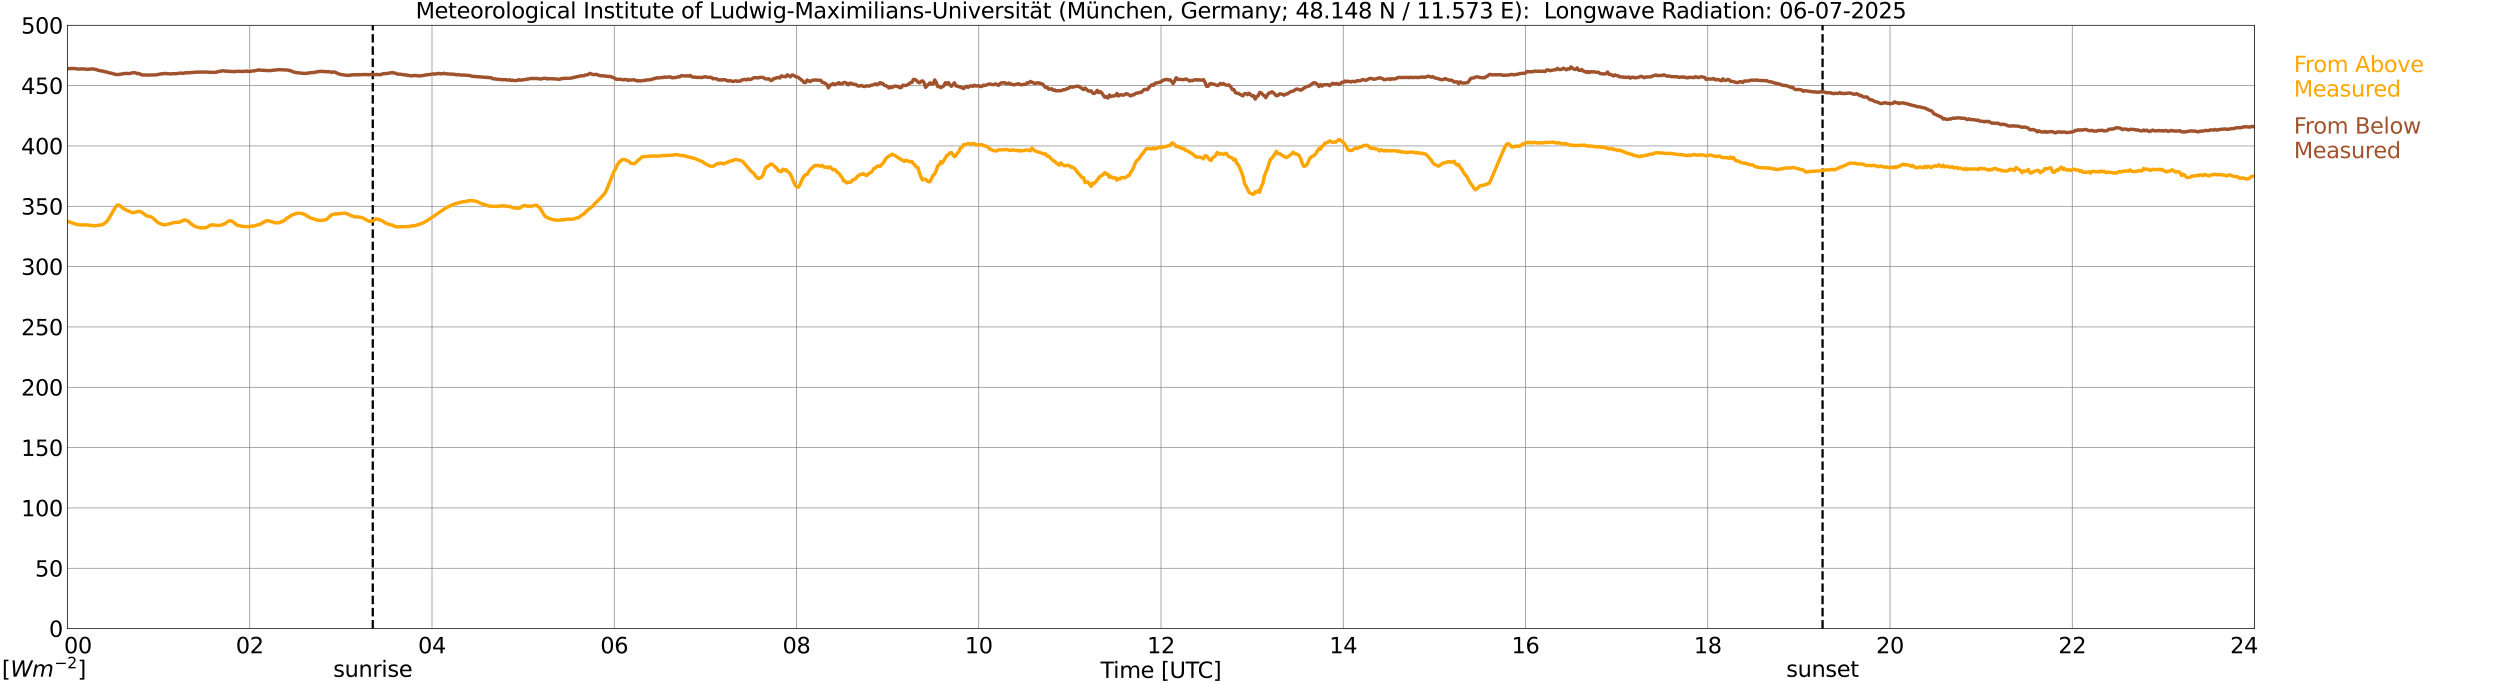 <?xml version="1.0" encoding="utf-8" standalone="no"?>
<!DOCTYPE svg PUBLIC "-//W3C//DTD SVG 1.1//EN"
  "http://www.w3.org/Graphics/SVG/1.1/DTD/svg11.dtd">
<svg xmlns:xlink="http://www.w3.org/1999/xlink" width="1085.4pt" height="296.64pt" viewBox="0 0 1085.4 296.64" xmlns="http://www.w3.org/2000/svg" version="1.1">
 <defs>
  <style type="text/css">*{stroke-linejoin: round; stroke-linecap: butt}</style>
 </defs>
 <g id="figure_1">
  <g id="patch_1">
   <path d="M 0 296.64 
L 1085.4 296.64 
L 1085.4 0 
L 0 0 
z
" style="fill: #ffffff"/>
  </g>
  <g id="axes_1">
   <g id="patch_2">
    <path d="M 29.306 272.909 
L 978.814 272.909 
L 978.814 10.976 
L 29.306 10.976 
z
" style="fill: #ffffff"/>
   </g>
   <g id="patch_3">
    <path d="M 978.814 272.909 
L 978.814 272.909 
L 978.814 10.976 
L 978.814 10.976 
z
" clip-path="url(#p18ef7a757a)" style="fill: #d3d3d3; opacity: 0.25; stroke: #d3d3d3; stroke-linejoin: miter"/>
   </g>
   <g id="matplotlib.axis_1">
    <g id="xtick_1">
     <g id="line2d_1">
      <path d="M 29.306 272.909 
L 29.306 10.976 
" clip-path="url(#p18ef7a757a)" style="fill: none; stroke: #808080; stroke-width: 0.3; stroke-linecap: square"/>
     </g>
     <g id="line2d_2"/>
     <g id="text_1">
      <!--    00 -->
      <g transform="translate(18.733 283.627) scale(0.095 -0.095)">
       <defs>
        <path id="DejaVuSans-20" transform="scale(0.016)"/>
        <path id="DejaVuSans-30" d="M 2034 4250 
Q 1547 4250 1301 3770 
Q 1056 3291 1056 2328 
Q 1056 1369 1301 889 
Q 1547 409 2034 409 
Q 2525 409 2770 889 
Q 3016 1369 3016 2328 
Q 3016 3291 2770 3770 
Q 2525 4250 2034 4250 
z
M 2034 4750 
Q 2819 4750 3233 4129 
Q 3647 3509 3647 2328 
Q 3647 1150 3233 529 
Q 2819 -91 2034 -91 
Q 1250 -91 836 529 
Q 422 1150 422 2328 
Q 422 3509 836 4129 
Q 1250 4750 2034 4750 
z
" transform="scale(0.016)"/>
       </defs>
       <use xlink:href="#DejaVuSans-20"/>
       <use xlink:href="#DejaVuSans-20" transform="translate(31.787 0)"/>
       <use xlink:href="#DejaVuSans-20" transform="translate(63.574 0)"/>
       <use xlink:href="#DejaVuSans-30" transform="translate(95.361 0)"/>
       <use xlink:href="#DejaVuSans-30" transform="translate(158.984 0)"/>
      </g>
     </g>
    </g>
    <g id="xtick_2">
     <g id="line2d_3">
      <path d="M 108.431 272.909 
L 108.431 10.976 
" clip-path="url(#p18ef7a757a)" style="fill: none; stroke: #808080; stroke-width: 0.3; stroke-linecap: square"/>
     </g>
     <g id="line2d_4"/>
     <g id="text_2">
      <!-- 02 -->
      <g transform="translate(102.387 283.627) scale(0.095 -0.095)">
       <defs>
        <path id="DejaVuSans-32" d="M 1228 531 
L 3431 531 
L 3431 0 
L 469 0 
L 469 531 
Q 828 903 1448 1529 
Q 2069 2156 2228 2338 
Q 2531 2678 2651 2914 
Q 2772 3150 2772 3378 
Q 2772 3750 2511 3984 
Q 2250 4219 1831 4219 
Q 1534 4219 1204 4116 
Q 875 4013 500 3803 
L 500 4441 
Q 881 4594 1212 4672 
Q 1544 4750 1819 4750 
Q 2544 4750 2975 4387 
Q 3406 4025 3406 3419 
Q 3406 3131 3298 2873 
Q 3191 2616 2906 2266 
Q 2828 2175 2409 1742 
Q 1991 1309 1228 531 
z
" transform="scale(0.016)"/>
       </defs>
       <use xlink:href="#DejaVuSans-30"/>
       <use xlink:href="#DejaVuSans-32" transform="translate(63.623 0)"/>
      </g>
     </g>
    </g>
    <g id="xtick_3">
     <g id="line2d_5">
      <path d="M 187.557 272.909 
L 187.557 10.976 
" clip-path="url(#p18ef7a757a)" style="fill: none; stroke: #808080; stroke-width: 0.3; stroke-linecap: square"/>
     </g>
     <g id="line2d_6"/>
     <g id="text_3">
      <!-- 04 -->
      <g transform="translate(181.513 283.627) scale(0.095 -0.095)">
       <defs>
        <path id="DejaVuSans-34" d="M 2419 4116 
L 825 1625 
L 2419 1625 
L 2419 4116 
z
M 2253 4666 
L 3047 4666 
L 3047 1625 
L 3713 1625 
L 3713 1100 
L 3047 1100 
L 3047 0 
L 2419 0 
L 2419 1100 
L 313 1100 
L 313 1709 
L 2253 4666 
z
" transform="scale(0.016)"/>
       </defs>
       <use xlink:href="#DejaVuSans-30"/>
       <use xlink:href="#DejaVuSans-34" transform="translate(63.623 0)"/>
      </g>
     </g>
    </g>
    <g id="xtick_4">
     <g id="line2d_7">
      <path d="M 266.683 272.909 
L 266.683 10.976 
" clip-path="url(#p18ef7a757a)" style="fill: none; stroke: #808080; stroke-width: 0.3; stroke-linecap: square"/>
     </g>
     <g id="line2d_8"/>
     <g id="text_4">
      <!-- 06 -->
      <g transform="translate(260.638 283.627) scale(0.095 -0.095)">
       <defs>
        <path id="DejaVuSans-36" d="M 2113 2584 
Q 1688 2584 1439 2293 
Q 1191 2003 1191 1497 
Q 1191 994 1439 701 
Q 1688 409 2113 409 
Q 2538 409 2786 701 
Q 3034 994 3034 1497 
Q 3034 2003 2786 2293 
Q 2538 2584 2113 2584 
z
M 3366 4563 
L 3366 3988 
Q 3128 4100 2886 4159 
Q 2644 4219 2406 4219 
Q 1781 4219 1451 3797 
Q 1122 3375 1075 2522 
Q 1259 2794 1537 2939 
Q 1816 3084 2150 3084 
Q 2853 3084 3261 2657 
Q 3669 2231 3669 1497 
Q 3669 778 3244 343 
Q 2819 -91 2113 -91 
Q 1303 -91 875 529 
Q 447 1150 447 2328 
Q 447 3434 972 4092 
Q 1497 4750 2381 4750 
Q 2619 4750 2861 4703 
Q 3103 4656 3366 4563 
z
" transform="scale(0.016)"/>
       </defs>
       <use xlink:href="#DejaVuSans-30"/>
       <use xlink:href="#DejaVuSans-36" transform="translate(63.623 0)"/>
      </g>
     </g>
    </g>
    <g id="xtick_5">
     <g id="line2d_9">
      <path d="M 345.808 272.909 
L 345.808 10.976 
" clip-path="url(#p18ef7a757a)" style="fill: none; stroke: #808080; stroke-width: 0.3; stroke-linecap: square"/>
     </g>
     <g id="line2d_10"/>
     <g id="text_5">
      <!-- 08 -->
      <g transform="translate(339.764 283.627) scale(0.095 -0.095)">
       <defs>
        <path id="DejaVuSans-38" d="M 2034 2216 
Q 1584 2216 1326 1975 
Q 1069 1734 1069 1313 
Q 1069 891 1326 650 
Q 1584 409 2034 409 
Q 2484 409 2743 651 
Q 3003 894 3003 1313 
Q 3003 1734 2745 1975 
Q 2488 2216 2034 2216 
z
M 1403 2484 
Q 997 2584 770 2862 
Q 544 3141 544 3541 
Q 544 4100 942 4425 
Q 1341 4750 2034 4750 
Q 2731 4750 3128 4425 
Q 3525 4100 3525 3541 
Q 3525 3141 3298 2862 
Q 3072 2584 2669 2484 
Q 3125 2378 3379 2068 
Q 3634 1759 3634 1313 
Q 3634 634 3220 271 
Q 2806 -91 2034 -91 
Q 1263 -91 848 271 
Q 434 634 434 1313 
Q 434 1759 690 2068 
Q 947 2378 1403 2484 
z
M 1172 3481 
Q 1172 3119 1398 2916 
Q 1625 2713 2034 2713 
Q 2441 2713 2670 2916 
Q 2900 3119 2900 3481 
Q 2900 3844 2670 4047 
Q 2441 4250 2034 4250 
Q 1625 4250 1398 4047 
Q 1172 3844 1172 3481 
z
" transform="scale(0.016)"/>
       </defs>
       <use xlink:href="#DejaVuSans-30"/>
       <use xlink:href="#DejaVuSans-38" transform="translate(63.623 0)"/>
      </g>
     </g>
    </g>
    <g id="xtick_6">
     <g id="line2d_11">
      <path d="M 424.934 272.909 
L 424.934 10.976 
" clip-path="url(#p18ef7a757a)" style="fill: none; stroke: #808080; stroke-width: 0.3; stroke-linecap: square"/>
     </g>
     <g id="line2d_12"/>
     <g id="text_6">
      <!-- 10 -->
      <g transform="translate(418.89 283.627) scale(0.095 -0.095)">
       <defs>
        <path id="DejaVuSans-31" d="M 794 531 
L 1825 531 
L 1825 4091 
L 703 3866 
L 703 4441 
L 1819 4666 
L 2450 4666 
L 2450 531 
L 3481 531 
L 3481 0 
L 794 0 
L 794 531 
z
" transform="scale(0.016)"/>
       </defs>
       <use xlink:href="#DejaVuSans-31"/>
       <use xlink:href="#DejaVuSans-30" transform="translate(63.623 0)"/>
      </g>
     </g>
    </g>
    <g id="xtick_7">
     <g id="line2d_13">
      <path d="M 504.06 272.909 
L 504.06 10.976 
" clip-path="url(#p18ef7a757a)" style="fill: none; stroke: #808080; stroke-width: 0.3; stroke-linecap: square"/>
     </g>
     <g id="line2d_14"/>
     <g id="text_7">
      <!-- 12 -->
      <g transform="translate(498.015 283.627) scale(0.095 -0.095)">
       <use xlink:href="#DejaVuSans-31"/>
       <use xlink:href="#DejaVuSans-32" transform="translate(63.623 0)"/>
      </g>
     </g>
    </g>
    <g id="xtick_8">
     <g id="line2d_15">
      <path d="M 583.185 272.909 
L 583.185 10.976 
" clip-path="url(#p18ef7a757a)" style="fill: none; stroke: #808080; stroke-width: 0.3; stroke-linecap: square"/>
     </g>
     <g id="line2d_16"/>
     <g id="text_8">
      <!-- 14 -->
      <g transform="translate(577.141 283.627) scale(0.095 -0.095)">
       <use xlink:href="#DejaVuSans-31"/>
       <use xlink:href="#DejaVuSans-34" transform="translate(63.623 0)"/>
      </g>
     </g>
    </g>
    <g id="xtick_9">
     <g id="line2d_17">
      <path d="M 662.311 272.909 
L 662.311 10.976 
" clip-path="url(#p18ef7a757a)" style="fill: none; stroke: #808080; stroke-width: 0.3; stroke-linecap: square"/>
     </g>
     <g id="line2d_18"/>
     <g id="text_9">
      <!-- 16 -->
      <g transform="translate(656.267 283.627) scale(0.095 -0.095)">
       <use xlink:href="#DejaVuSans-31"/>
       <use xlink:href="#DejaVuSans-36" transform="translate(63.623 0)"/>
      </g>
     </g>
    </g>
    <g id="xtick_10">
     <g id="line2d_19">
      <path d="M 741.437 272.909 
L 741.437 10.976 
" clip-path="url(#p18ef7a757a)" style="fill: none; stroke: #808080; stroke-width: 0.3; stroke-linecap: square"/>
     </g>
     <g id="line2d_20"/>
     <g id="text_10">
      <!-- 18 -->
      <g transform="translate(735.392 283.627) scale(0.095 -0.095)">
       <use xlink:href="#DejaVuSans-31"/>
       <use xlink:href="#DejaVuSans-38" transform="translate(63.623 0)"/>
      </g>
     </g>
    </g>
    <g id="xtick_11">
     <g id="line2d_21">
      <path d="M 820.562 272.909 
L 820.562 10.976 
" clip-path="url(#p18ef7a757a)" style="fill: none; stroke: #808080; stroke-width: 0.3; stroke-linecap: square"/>
     </g>
     <g id="line2d_22"/>
     <g id="text_11">
      <!-- 20 -->
      <g transform="translate(814.518 283.627) scale(0.095 -0.095)">
       <use xlink:href="#DejaVuSans-32"/>
       <use xlink:href="#DejaVuSans-30" transform="translate(63.623 0)"/>
      </g>
     </g>
    </g>
    <g id="xtick_12">
     <g id="line2d_23">
      <path d="M 899.688 272.909 
L 899.688 10.976 
" clip-path="url(#p18ef7a757a)" style="fill: none; stroke: #808080; stroke-width: 0.3; stroke-linecap: square"/>
     </g>
     <g id="line2d_24"/>
     <g id="text_12">
      <!-- 22 -->
      <g transform="translate(893.644 283.627) scale(0.095 -0.095)">
       <use xlink:href="#DejaVuSans-32"/>
       <use xlink:href="#DejaVuSans-32" transform="translate(63.623 0)"/>
      </g>
     </g>
    </g>
    <g id="xtick_13">
     <g id="line2d_25">
      <path d="M 978.814 272.909 
L 978.814 10.976 
" clip-path="url(#p18ef7a757a)" style="fill: none; stroke: #808080; stroke-width: 0.3; stroke-linecap: square"/>
     </g>
     <g id="line2d_26"/>
     <g id="text_13">
      <!-- 24    -->
      <g transform="translate(968.241 283.627) scale(0.095 -0.095)">
       <use xlink:href="#DejaVuSans-32"/>
       <use xlink:href="#DejaVuSans-34" transform="translate(63.623 0)"/>
       <use xlink:href="#DejaVuSans-20" transform="translate(127.246 0)"/>
       <use xlink:href="#DejaVuSans-20" transform="translate(159.033 0)"/>
       <use xlink:href="#DejaVuSans-20" transform="translate(190.82 0)"/>
      </g>
     </g>
    </g>
    <g id="text_14">
     <!-- Time [UTC] -->
     <g transform="translate(477.806 294.322) scale(0.095 -0.095)">
      <defs>
       <path id="DejaVuSans-54" d="M -19 4666 
L 3928 4666 
L 3928 4134 
L 2272 4134 
L 2272 0 
L 1638 0 
L 1638 4134 
L -19 4134 
L -19 4666 
z
" transform="scale(0.016)"/>
       <path id="DejaVuSans-69" d="M 603 3500 
L 1178 3500 
L 1178 0 
L 603 0 
L 603 3500 
z
M 603 4863 
L 1178 4863 
L 1178 4134 
L 603 4134 
L 603 4863 
z
" transform="scale(0.016)"/>
       <path id="DejaVuSans-6d" d="M 3328 2828 
Q 3544 3216 3844 3400 
Q 4144 3584 4550 3584 
Q 5097 3584 5394 3201 
Q 5691 2819 5691 2113 
L 5691 0 
L 5113 0 
L 5113 2094 
Q 5113 2597 4934 2840 
Q 4756 3084 4391 3084 
Q 3944 3084 3684 2787 
Q 3425 2491 3425 1978 
L 3425 0 
L 2847 0 
L 2847 2094 
Q 2847 2600 2669 2842 
Q 2491 3084 2119 3084 
Q 1678 3084 1418 2786 
Q 1159 2488 1159 1978 
L 1159 0 
L 581 0 
L 581 3500 
L 1159 3500 
L 1159 2956 
Q 1356 3278 1631 3431 
Q 1906 3584 2284 3584 
Q 2666 3584 2933 3390 
Q 3200 3197 3328 2828 
z
" transform="scale(0.016)"/>
       <path id="DejaVuSans-65" d="M 3597 1894 
L 3597 1613 
L 953 1613 
Q 991 1019 1311 708 
Q 1631 397 2203 397 
Q 2534 397 2845 478 
Q 3156 559 3463 722 
L 3463 178 
Q 3153 47 2828 -22 
Q 2503 -91 2169 -91 
Q 1331 -91 842 396 
Q 353 884 353 1716 
Q 353 2575 817 3079 
Q 1281 3584 2069 3584 
Q 2775 3584 3186 3129 
Q 3597 2675 3597 1894 
z
M 3022 2063 
Q 3016 2534 2758 2815 
Q 2500 3097 2075 3097 
Q 1594 3097 1305 2825 
Q 1016 2553 972 2059 
L 3022 2063 
z
" transform="scale(0.016)"/>
       <path id="DejaVuSans-5b" d="M 550 4863 
L 1875 4863 
L 1875 4416 
L 1125 4416 
L 1125 -397 
L 1875 -397 
L 1875 -844 
L 550 -844 
L 550 4863 
z
" transform="scale(0.016)"/>
       <path id="DejaVuSans-55" d="M 556 4666 
L 1191 4666 
L 1191 1831 
Q 1191 1081 1462 751 
Q 1734 422 2344 422 
Q 2950 422 3222 751 
Q 3494 1081 3494 1831 
L 3494 4666 
L 4128 4666 
L 4128 1753 
Q 4128 841 3676 375 
Q 3225 -91 2344 -91 
Q 1459 -91 1007 375 
Q 556 841 556 1753 
L 556 4666 
z
" transform="scale(0.016)"/>
       <path id="DejaVuSans-43" d="M 4122 4306 
L 4122 3641 
Q 3803 3938 3442 4084 
Q 3081 4231 2675 4231 
Q 1875 4231 1450 3742 
Q 1025 3253 1025 2328 
Q 1025 1406 1450 917 
Q 1875 428 2675 428 
Q 3081 428 3442 575 
Q 3803 722 4122 1019 
L 4122 359 
Q 3791 134 3420 21 
Q 3050 -91 2638 -91 
Q 1578 -91 968 557 
Q 359 1206 359 2328 
Q 359 3453 968 4101 
Q 1578 4750 2638 4750 
Q 3056 4750 3426 4639 
Q 3797 4528 4122 4306 
z
" transform="scale(0.016)"/>
       <path id="DejaVuSans-5d" d="M 1947 4863 
L 1947 -844 
L 622 -844 
L 622 -397 
L 1369 -397 
L 1369 4416 
L 622 4416 
L 622 4863 
L 1947 4863 
z
" transform="scale(0.016)"/>
      </defs>
      <use xlink:href="#DejaVuSans-54"/>
      <use xlink:href="#DejaVuSans-69" transform="translate(57.959 0)"/>
      <use xlink:href="#DejaVuSans-6d" transform="translate(85.742 0)"/>
      <use xlink:href="#DejaVuSans-65" transform="translate(183.154 0)"/>
      <use xlink:href="#DejaVuSans-20" transform="translate(244.678 0)"/>
      <use xlink:href="#DejaVuSans-5b" transform="translate(276.465 0)"/>
      <use xlink:href="#DejaVuSans-55" transform="translate(315.479 0)"/>
      <use xlink:href="#DejaVuSans-54" transform="translate(388.672 0)"/>
      <use xlink:href="#DejaVuSans-43" transform="translate(443.881 0)"/>
      <use xlink:href="#DejaVuSans-5d" transform="translate(513.705 0)"/>
     </g>
    </g>
   </g>
   <g id="matplotlib.axis_2">
    <g id="ytick_1">
     <g id="line2d_27">
      <path d="M 29.306 272.909 
L 978.814 272.909 
" clip-path="url(#p18ef7a757a)" style="fill: none; stroke: #808080; stroke-width: 0.3; stroke-linecap: square"/>
     </g>
     <g id="line2d_28"/>
     <g id="text_15">
      <!-- 0 -->
      <g transform="translate(21.261 276.518) scale(0.095 -0.095)">
       <use xlink:href="#DejaVuSans-30"/>
      </g>
     </g>
    </g>
    <g id="ytick_2">
     <g id="line2d_29">
      <path d="M 29.306 246.715 
L 978.814 246.715 
" clip-path="url(#p18ef7a757a)" style="fill: none; stroke: #808080; stroke-width: 0.3; stroke-linecap: square"/>
     </g>
     <g id="line2d_30"/>
     <g id="text_16">
      <!-- 50 -->
      <g transform="translate(15.217 250.325) scale(0.095 -0.095)">
       <defs>
        <path id="DejaVuSans-35" d="M 691 4666 
L 3169 4666 
L 3169 4134 
L 1269 4134 
L 1269 2991 
Q 1406 3038 1543 3061 
Q 1681 3084 1819 3084 
Q 2600 3084 3056 2656 
Q 3513 2228 3513 1497 
Q 3513 744 3044 326 
Q 2575 -91 1722 -91 
Q 1428 -91 1123 -41 
Q 819 9 494 109 
L 494 744 
Q 775 591 1075 516 
Q 1375 441 1709 441 
Q 2250 441 2565 725 
Q 2881 1009 2881 1497 
Q 2881 1984 2565 2268 
Q 2250 2553 1709 2553 
Q 1456 2553 1204 2497 
Q 953 2441 691 2322 
L 691 4666 
z
" transform="scale(0.016)"/>
       </defs>
       <use xlink:href="#DejaVuSans-35"/>
       <use xlink:href="#DejaVuSans-30" transform="translate(63.623 0)"/>
      </g>
     </g>
    </g>
    <g id="ytick_3">
     <g id="line2d_31">
      <path d="M 29.306 220.522 
L 978.814 220.522 
" clip-path="url(#p18ef7a757a)" style="fill: none; stroke: #808080; stroke-width: 0.3; stroke-linecap: square"/>
     </g>
     <g id="line2d_32"/>
     <g id="text_17">
      <!-- 100 -->
      <g transform="translate(9.173 224.131) scale(0.095 -0.095)">
       <use xlink:href="#DejaVuSans-31"/>
       <use xlink:href="#DejaVuSans-30" transform="translate(63.623 0)"/>
       <use xlink:href="#DejaVuSans-30" transform="translate(127.246 0)"/>
      </g>
     </g>
    </g>
    <g id="ytick_4">
     <g id="line2d_33">
      <path d="M 29.306 194.329 
L 978.814 194.329 
" clip-path="url(#p18ef7a757a)" style="fill: none; stroke: #808080; stroke-width: 0.3; stroke-linecap: square"/>
     </g>
     <g id="line2d_34"/>
     <g id="text_18">
      <!-- 150 -->
      <g transform="translate(9.173 197.938) scale(0.095 -0.095)">
       <use xlink:href="#DejaVuSans-31"/>
       <use xlink:href="#DejaVuSans-35" transform="translate(63.623 0)"/>
       <use xlink:href="#DejaVuSans-30" transform="translate(127.246 0)"/>
      </g>
     </g>
    </g>
    <g id="ytick_5">
     <g id="line2d_35">
      <path d="M 29.306 168.136 
L 978.814 168.136 
" clip-path="url(#p18ef7a757a)" style="fill: none; stroke: #808080; stroke-width: 0.3; stroke-linecap: square"/>
     </g>
     <g id="line2d_36"/>
     <g id="text_19">
      <!-- 200 -->
      <g transform="translate(9.173 171.745) scale(0.095 -0.095)">
       <use xlink:href="#DejaVuSans-32"/>
       <use xlink:href="#DejaVuSans-30" transform="translate(63.623 0)"/>
       <use xlink:href="#DejaVuSans-30" transform="translate(127.246 0)"/>
      </g>
     </g>
    </g>
    <g id="ytick_6">
     <g id="line2d_37">
      <path d="M 29.306 141.942 
L 978.814 141.942 
" clip-path="url(#p18ef7a757a)" style="fill: none; stroke: #808080; stroke-width: 0.3; stroke-linecap: square"/>
     </g>
     <g id="line2d_38"/>
     <g id="text_20">
      <!-- 250 -->
      <g transform="translate(9.173 145.551) scale(0.095 -0.095)">
       <use xlink:href="#DejaVuSans-32"/>
       <use xlink:href="#DejaVuSans-35" transform="translate(63.623 0)"/>
       <use xlink:href="#DejaVuSans-30" transform="translate(127.246 0)"/>
      </g>
     </g>
    </g>
    <g id="ytick_7">
     <g id="line2d_39">
      <path d="M 29.306 115.749 
L 978.814 115.749 
" clip-path="url(#p18ef7a757a)" style="fill: none; stroke: #808080; stroke-width: 0.3; stroke-linecap: square"/>
     </g>
     <g id="line2d_40"/>
     <g id="text_21">
      <!-- 300 -->
      <g transform="translate(9.173 119.358) scale(0.095 -0.095)">
       <defs>
        <path id="DejaVuSans-33" d="M 2597 2516 
Q 3050 2419 3304 2112 
Q 3559 1806 3559 1356 
Q 3559 666 3084 287 
Q 2609 -91 1734 -91 
Q 1441 -91 1130 -33 
Q 819 25 488 141 
L 488 750 
Q 750 597 1062 519 
Q 1375 441 1716 441 
Q 2309 441 2620 675 
Q 2931 909 2931 1356 
Q 2931 1769 2642 2001 
Q 2353 2234 1838 2234 
L 1294 2234 
L 1294 2753 
L 1863 2753 
Q 2328 2753 2575 2939 
Q 2822 3125 2822 3475 
Q 2822 3834 2567 4026 
Q 2313 4219 1838 4219 
Q 1578 4219 1281 4162 
Q 984 4106 628 3988 
L 628 4550 
Q 988 4650 1302 4700 
Q 1616 4750 1894 4750 
Q 2613 4750 3031 4423 
Q 3450 4097 3450 3541 
Q 3450 3153 3228 2886 
Q 3006 2619 2597 2516 
z
" transform="scale(0.016)"/>
       </defs>
       <use xlink:href="#DejaVuSans-33"/>
       <use xlink:href="#DejaVuSans-30" transform="translate(63.623 0)"/>
       <use xlink:href="#DejaVuSans-30" transform="translate(127.246 0)"/>
      </g>
     </g>
    </g>
    <g id="ytick_8">
     <g id="line2d_41">
      <path d="M 29.306 89.556 
L 978.814 89.556 
" clip-path="url(#p18ef7a757a)" style="fill: none; stroke: #808080; stroke-width: 0.3; stroke-linecap: square"/>
     </g>
     <g id="line2d_42"/>
     <g id="text_22">
      <!-- 350 -->
      <g transform="translate(9.173 93.165) scale(0.095 -0.095)">
       <use xlink:href="#DejaVuSans-33"/>
       <use xlink:href="#DejaVuSans-35" transform="translate(63.623 0)"/>
       <use xlink:href="#DejaVuSans-30" transform="translate(127.246 0)"/>
      </g>
     </g>
    </g>
    <g id="ytick_9">
     <g id="line2d_43">
      <path d="M 29.306 63.362 
L 978.814 63.362 
" clip-path="url(#p18ef7a757a)" style="fill: none; stroke: #808080; stroke-width: 0.3; stroke-linecap: square"/>
     </g>
     <g id="line2d_44"/>
     <g id="text_23">
      <!-- 400 -->
      <g transform="translate(9.173 66.972) scale(0.095 -0.095)">
       <use xlink:href="#DejaVuSans-34"/>
       <use xlink:href="#DejaVuSans-30" transform="translate(63.623 0)"/>
       <use xlink:href="#DejaVuSans-30" transform="translate(127.246 0)"/>
      </g>
     </g>
    </g>
    <g id="ytick_10">
     <g id="line2d_45">
      <path d="M 29.306 37.169 
L 978.814 37.169 
" clip-path="url(#p18ef7a757a)" style="fill: none; stroke: #808080; stroke-width: 0.3; stroke-linecap: square"/>
     </g>
     <g id="line2d_46"/>
     <g id="text_24">
      <!-- 450 -->
      <g transform="translate(9.173 40.778) scale(0.095 -0.095)">
       <use xlink:href="#DejaVuSans-34"/>
       <use xlink:href="#DejaVuSans-35" transform="translate(63.623 0)"/>
       <use xlink:href="#DejaVuSans-30" transform="translate(127.246 0)"/>
      </g>
     </g>
    </g>
    <g id="ytick_11">
     <g id="line2d_47">
      <path d="M 29.306 10.976 
L 978.814 10.976 
" clip-path="url(#p18ef7a757a)" style="fill: none; stroke: #808080; stroke-width: 0.3; stroke-linecap: square"/>
     </g>
     <g id="line2d_48"/>
     <g id="text_25">
      <!-- 500 -->
      <g transform="translate(9.173 14.585) scale(0.095 -0.095)">
       <use xlink:href="#DejaVuSans-35"/>
       <use xlink:href="#DejaVuSans-30" transform="translate(63.623 0)"/>
       <use xlink:href="#DejaVuSans-30" transform="translate(127.246 0)"/>
      </g>
     </g>
    </g>
   </g>
   <g id="line2d_49">
    <path d="M 161.841 272.909 
L 161.841 10.976 
" clip-path="url(#p18ef7a757a)" style="fill: none; stroke-dasharray: 3.7,1.6; stroke-dashoffset: 0; stroke: #000000"/>
   </g>
   <g id="line2d_50">
    <path d="M 791.286 272.909 
L 791.286 10.976 
" clip-path="url(#p18ef7a757a)" style="fill: none; stroke-dasharray: 3.7,1.6; stroke-dashoffset: 0; stroke: #000000"/>
   </g>
   <g id="line2d_51">
    <path d="M 29.306 96.057 
L 32.603 97.235 
L 33.921 97.56 
L 36.559 97.686 
L 37.878 97.66 
L 41.175 98.074 
L 41.834 97.901 
L 43.812 97.686 
L 44.472 97.497 
L 45.131 97.173 
L 45.79 96.67 
L 46.45 96.025 
L 47.109 95.135 
L 49.747 90.567 
L 50.406 89.592 
L 51.065 89.006 
L 51.725 89.105 
L 53.043 90.048 
L 53.703 90.614 
L 55.022 91.332 
L 57.659 92.353 
L 60.297 91.798 
L 60.956 91.892 
L 61.615 92.18 
L 63.594 93.657 
L 64.253 93.925 
L 64.912 93.961 
L 65.572 94.15 
L 66.231 94.506 
L 68.209 96.334 
L 68.869 96.811 
L 70.187 97.304 
L 70.847 97.545 
L 71.506 97.628 
L 72.825 97.335 
L 74.144 97.063 
L 75.462 96.586 
L 76.781 96.539 
L 77.441 96.528 
L 78.1 96.334 
L 80.078 95.491 
L 81.397 95.842 
L 82.056 96.345 
L 82.716 97.021 
L 84.694 98.341 
L 86.672 98.818 
L 87.331 98.959 
L 89.309 98.865 
L 89.969 98.592 
L 91.288 97.812 
L 91.947 97.602 
L 93.266 97.738 
L 94.584 97.922 
L 95.903 97.749 
L 97.222 97.288 
L 97.881 97.031 
L 98.541 96.439 
L 99.2 96.031 
L 99.86 95.826 
L 100.519 95.994 
L 101.178 96.334 
L 102.497 97.435 
L 103.156 97.864 
L 103.816 97.911 
L 104.475 98.152 
L 105.794 98.341 
L 107.772 98.409 
L 109.091 98.21 
L 110.41 98.053 
L 113.047 97.319 
L 114.366 96.507 
L 115.685 95.858 
L 116.344 95.826 
L 118.322 96.376 
L 118.982 96.617 
L 120.3 96.79 
L 121.619 96.56 
L 122.278 96.125 
L 122.938 96.004 
L 123.597 95.638 
L 124.257 94.852 
L 125.575 94.181 
L 126.235 93.584 
L 127.553 93.107 
L 128.213 92.783 
L 128.872 92.62 
L 130.85 92.625 
L 132.169 93.055 
L 134.807 94.632 
L 138.104 95.632 
L 139.422 95.695 
L 141.4 95.391 
L 142.06 95.02 
L 143.379 93.757 
L 144.038 93.181 
L 145.357 92.866 
L 146.016 92.914 
L 146.676 92.772 
L 147.335 92.804 
L 149.313 92.521 
L 150.632 92.709 
L 151.291 93.128 
L 151.951 93.333 
L 152.61 93.762 
L 153.269 93.762 
L 153.929 94.129 
L 154.588 94.213 
L 155.247 94.134 
L 157.226 94.469 
L 157.885 94.789 
L 159.204 95.596 
L 160.523 96.156 
L 161.841 95.936 
L 162.501 95.454 
L 163.16 95.124 
L 163.819 95.093 
L 165.798 95.8 
L 167.776 97.031 
L 169.754 97.655 
L 170.413 97.717 
L 171.073 98.173 
L 171.732 98.309 
L 172.391 98.592 
L 173.051 98.388 
L 175.688 98.472 
L 176.348 98.33 
L 177.007 98.425 
L 178.985 98.063 
L 180.304 97.943 
L 183.601 96.816 
L 185.579 95.701 
L 193.492 90.336 
L 194.151 90.069 
L 194.81 89.639 
L 197.448 88.471 
L 198.107 88.398 
L 198.767 88.11 
L 200.085 87.837 
L 200.745 87.591 
L 202.723 87.45 
L 203.382 87.162 
L 204.042 87.099 
L 205.36 87.193 
L 206.02 87.245 
L 207.339 87.533 
L 207.998 88 
L 209.976 88.759 
L 210.635 88.806 
L 211.954 89.398 
L 212.614 89.545 
L 213.273 89.451 
L 213.932 89.624 
L 215.251 89.545 
L 215.91 89.645 
L 217.229 89.398 
L 217.889 89.508 
L 218.548 89.32 
L 219.207 89.367 
L 219.867 89.618 
L 221.186 89.618 
L 223.164 90.294 
L 225.142 90.399 
L 225.801 90.231 
L 227.12 89.383 
L 227.779 89.21 
L 229.098 89.556 
L 231.076 89.461 
L 232.395 89.142 
L 233.054 89.215 
L 234.373 90.226 
L 236.351 93.537 
L 237.011 94.192 
L 238.329 94.758 
L 239.648 95.224 
L 240.967 95.575 
L 242.945 95.591 
L 244.264 95.386 
L 244.923 95.397 
L 246.242 95.156 
L 248.22 95.192 
L 249.539 94.946 
L 250.198 94.642 
L 250.858 94.6 
L 251.517 94.234 
L 252.836 93.186 
L 253.495 92.929 
L 254.814 91.468 
L 257.451 89.414 
L 258.111 88.476 
L 258.77 87.953 
L 262.067 84.542 
L 262.726 83.631 
L 263.386 82.326 
L 265.364 77.433 
L 266.683 74.274 
L 267.342 73.075 
L 268.002 71.597 
L 268.661 70.602 
L 269.98 69.402 
L 270.639 69.256 
L 271.298 69.298 
L 271.958 69.623 
L 272.617 69.822 
L 273.936 70.906 
L 275.255 71.126 
L 275.914 70.691 
L 277.233 69.345 
L 277.892 69.004 
L 278.552 68.287 
L 279.211 67.957 
L 279.87 68.035 
L 280.53 67.915 
L 281.189 67.941 
L 282.508 67.747 
L 286.464 67.784 
L 287.124 67.548 
L 289.761 67.501 
L 292.399 67.328 
L 293.058 67.118 
L 294.377 67.249 
L 295.696 67.569 
L 296.355 67.454 
L 297.014 67.689 
L 297.674 67.742 
L 298.992 68.203 
L 299.652 68.224 
L 300.311 68.549 
L 301.63 68.742 
L 302.949 69.392 
L 303.608 69.738 
L 304.267 69.874 
L 304.927 70.125 
L 306.246 71.184 
L 306.905 71.372 
L 307.564 71.833 
L 308.883 72.237 
L 309.543 72.21 
L 311.521 71.006 
L 312.18 71.126 
L 312.839 70.723 
L 313.499 71.032 
L 314.158 71.131 
L 315.477 70.565 
L 316.136 70.387 
L 316.796 69.958 
L 318.114 69.822 
L 318.774 69.392 
L 319.433 69.24 
L 321.411 69.623 
L 322.071 69.937 
L 322.73 70.434 
L 324.049 71.969 
L 326.027 74.316 
L 327.346 75.39 
L 328.005 76.422 
L 328.665 77.203 
L 329.324 77.528 
L 330.643 76.93 
L 331.302 75.904 
L 331.961 73.96 
L 332.621 72.567 
L 333.28 72.294 
L 334.599 71.246 
L 335.258 71.304 
L 337.236 73.101 
L 337.896 74.112 
L 338.555 74.405 
L 339.215 74.563 
L 339.874 73.478 
L 340.533 73.918 
L 341.193 73.593 
L 341.852 74.437 
L 342.512 74.788 
L 343.171 75.689 
L 345.149 80.236 
L 345.808 81.111 
L 346.468 81.315 
L 347.127 80.571 
L 348.446 77.465 
L 349.105 76.433 
L 349.765 75.794 
L 350.424 75.767 
L 351.083 74.536 
L 351.743 73.593 
L 353.721 71.833 
L 354.38 71.917 
L 355.04 71.739 
L 355.699 72.106 
L 356.359 72.079 
L 357.018 71.812 
L 357.677 72.499 
L 358.337 72.645 
L 358.996 72.493 
L 359.655 72.876 
L 360.315 72.42 
L 361.634 73.73 
L 362.293 73.552 
L 362.952 74.081 
L 363.612 74.914 
L 364.271 75.259 
L 364.93 76.286 
L 365.59 77.04 
L 366.249 78.518 
L 366.909 78.743 
L 367.568 79.435 
L 368.227 79.073 
L 368.887 79.167 
L 369.546 78.958 
L 370.206 78.141 
L 371.524 77.58 
L 372.184 76.6 
L 372.843 76.208 
L 373.502 75.678 
L 374.162 75.699 
L 374.821 75.401 
L 376.14 76.255 
L 377.459 75.107 
L 378.118 74.987 
L 378.777 74.138 
L 379.437 73.101 
L 380.096 72.912 
L 380.756 72.221 
L 381.415 71.98 
L 382.074 72.268 
L 382.734 71.461 
L 383.393 70.848 
L 384.712 68.695 
L 386.031 67.658 
L 386.69 67.469 
L 387.349 66.893 
L 388.009 67.312 
L 388.668 67.585 
L 389.328 67.999 
L 389.987 68.549 
L 390.646 68.8 
L 391.306 69.429 
L 391.965 69.638 
L 392.624 70.042 
L 393.284 69.591 
L 395.262 70.298 
L 395.921 70.146 
L 396.581 71.079 
L 397.24 71.692 
L 397.899 72.614 
L 398.559 72.766 
L 399.218 75.212 
L 399.878 76.915 
L 400.537 78.114 
L 401.196 77.721 
L 401.856 77.852 
L 402.515 78.507 
L 403.175 78.947 
L 403.834 78.764 
L 405.153 76.019 
L 405.812 75.521 
L 406.471 74.06 
L 407.131 71.954 
L 407.79 71.603 
L 408.45 70.12 
L 409.109 70.817 
L 411.087 67.48 
L 411.746 67.265 
L 412.406 66.359 
L 413.065 66.265 
L 414.384 68.067 
L 415.043 67.511 
L 415.703 66.427 
L 416.362 65.793 
L 417.022 64.174 
L 417.681 63.928 
L 418.34 62.828 
L 419 62.713 
L 419.659 62.728 
L 420.318 62.304 
L 420.978 62.383 
L 421.637 62.629 
L 422.297 62.336 
L 422.956 62.33 
L 423.615 62.922 
L 424.275 62.833 
L 424.934 63.069 
L 425.593 62.749 
L 426.253 62.797 
L 426.912 63.216 
L 427.572 63.315 
L 428.89 63.849 
L 429.55 64.651 
L 430.209 64.819 
L 430.869 65.212 
L 432.187 65.573 
L 432.847 65.463 
L 433.506 65.044 
L 437.462 64.95 
L 438.122 65.306 
L 438.781 65.185 
L 439.44 65.191 
L 440.1 65.081 
L 440.759 65.327 
L 442.078 65.295 
L 442.737 65.62 
L 443.397 65.348 
L 444.056 65.432 
L 444.716 65.358 
L 445.375 65.07 
L 446.034 65.117 
L 447.353 65.484 
L 448.012 64.248 
L 449.331 65.552 
L 449.991 65.694 
L 450.65 66.034 
L 451.309 66.107 
L 453.287 66.93 
L 453.947 66.752 
L 454.606 67.826 
L 455.266 67.763 
L 457.244 69.827 
L 457.903 70 
L 458.563 70.796 
L 459.881 71.66 
L 460.541 70.712 
L 461.2 71.414 
L 461.859 71.87 
L 462.519 71.928 
L 463.838 71.734 
L 464.497 72.085 
L 465.156 72.629 
L 465.816 72.609 
L 466.475 73.143 
L 467.134 73.845 
L 467.794 74.866 
L 468.453 75.5 
L 469.772 77.145 
L 470.431 77.161 
L 471.091 79.304 
L 471.75 78.953 
L 472.409 79.063 
L 473.728 80.907 
L 474.388 79.455 
L 475.047 79.66 
L 475.706 78.979 
L 477.685 76.469 
L 478.344 76.297 
L 479.663 74.945 
L 480.322 75.663 
L 480.981 75.6 
L 481.641 76.951 
L 482.3 76.558 
L 482.96 77.24 
L 484.278 77.208 
L 484.938 78.224 
L 485.597 77.454 
L 486.256 77.68 
L 486.916 77.103 
L 487.575 77.082 
L 488.235 77.266 
L 488.894 76.868 
L 489.553 76.318 
L 490.213 76.218 
L 490.872 74.814 
L 491.532 73.997 
L 492.191 72.661 
L 492.85 70.843 
L 493.51 69.733 
L 494.169 69.224 
L 494.828 68.418 
L 495.488 67.249 
L 496.147 66.621 
L 497.466 64.855 
L 498.125 64.373 
L 499.444 64.588 
L 500.103 64.688 
L 500.763 64.216 
L 501.422 64.688 
L 502.082 64.321 
L 504.06 63.787 
L 504.719 64.012 
L 505.379 63.76 
L 506.038 63.713 
L 506.697 63.404 
L 508.016 63.121 
L 508.675 62.105 
L 509.335 62.21 
L 509.994 62.723 
L 510.654 63.65 
L 511.313 63.509 
L 511.972 63.939 
L 512.632 64.148 
L 513.291 64.572 
L 513.95 64.52 
L 514.61 65.18 
L 515.929 65.641 
L 516.588 66.317 
L 517.247 66.401 
L 519.226 68.114 
L 519.885 68.234 
L 520.544 68.166 
L 521.204 68.271 
L 521.863 68.507 
L 522.522 68.983 
L 523.182 67.653 
L 523.841 67.7 
L 525.16 69.376 
L 525.819 69.675 
L 526.479 68.449 
L 527.138 68.088 
L 527.797 67.511 
L 528.457 66.217 
L 529.116 66.705 
L 529.776 66.94 
L 530.435 66.647 
L 531.094 67.077 
L 531.754 66.762 
L 532.413 66.574 
L 533.073 67.553 
L 533.732 68.177 
L 535.051 68.575 
L 535.71 69.56 
L 536.369 69.209 
L 537.029 71.116 
L 537.688 71.645 
L 539.007 74.699 
L 539.666 76.637 
L 540.326 79.712 
L 540.985 80.755 
L 542.304 83.521 
L 542.963 83.971 
L 544.282 84.385 
L 544.941 83.222 
L 545.601 83.515 
L 546.26 82.719 
L 546.919 83.474 
L 547.579 80.948 
L 548.238 79.88 
L 548.898 76.569 
L 550.216 73.295 
L 551.535 69.182 
L 552.195 68.638 
L 552.854 67.873 
L 554.173 65.709 
L 554.832 66.752 
L 555.491 66.694 
L 558.129 68.308 
L 558.788 68.308 
L 560.766 66.862 
L 561.426 66.039 
L 562.085 66.72 
L 563.404 67.035 
L 564.063 67.606 
L 564.723 68.994 
L 565.382 70.838 
L 566.042 72.263 
L 566.701 72.038 
L 567.36 71.624 
L 568.679 68.695 
L 569.338 68.061 
L 569.998 67.794 
L 570.657 67.38 
L 571.317 66.579 
L 572.635 64.51 
L 573.295 64.772 
L 573.954 63.467 
L 574.613 63.2 
L 575.273 62.116 
L 575.932 61.979 
L 576.592 61.717 
L 577.251 61.178 
L 578.57 61.801 
L 579.229 61.628 
L 579.889 61.723 
L 580.548 61.288 
L 581.207 60.617 
L 581.867 60.712 
L 582.526 61.366 
L 583.185 61.691 
L 583.845 62.765 
L 584.504 63.582 
L 585.164 64.96 
L 585.823 65.274 
L 586.482 65.348 
L 587.142 65.233 
L 588.46 64.169 
L 589.12 64.473 
L 590.439 63.844 
L 591.098 63.771 
L 591.757 63.341 
L 593.076 63.043 
L 593.736 63.2 
L 594.395 63.65 
L 595.054 64.4 
L 596.373 64.342 
L 597.032 64.651 
L 597.692 64.656 
L 599.011 65.542 
L 599.67 64.981 
L 600.989 65.594 
L 601.648 65.253 
L 602.307 65.542 
L 602.967 65.322 
L 603.626 65.468 
L 606.264 65.453 
L 606.923 65.804 
L 607.582 65.568 
L 608.242 65.955 
L 608.901 65.94 
L 609.561 66.149 
L 610.22 65.976 
L 610.879 66.338 
L 611.539 66.018 
L 612.198 66.165 
L 612.858 65.982 
L 613.517 66.065 
L 614.176 66.291 
L 614.836 66.375 
L 615.495 66.217 
L 616.154 66.521 
L 617.473 66.516 
L 618.133 66.794 
L 618.792 66.825 
L 619.451 67.328 
L 621.429 69.565 
L 622.089 70.649 
L 622.748 71.351 
L 623.408 71.566 
L 624.067 72.006 
L 624.726 72.116 
L 626.045 71.074 
L 626.705 70.738 
L 627.364 70.723 
L 628.023 70.393 
L 629.342 70.194 
L 630.001 70.366 
L 630.661 70.293 
L 631.32 70 
L 631.98 71.194 
L 632.639 71.65 
L 633.298 71.461 
L 633.958 72.677 
L 634.617 73.389 
L 635.276 74.652 
L 635.936 75.642 
L 636.595 76.328 
L 637.255 77.449 
L 637.914 78.811 
L 639.233 80.613 
L 639.892 81.677 
L 640.552 82.373 
L 641.87 81.42 
L 642.53 80.645 
L 643.189 80.482 
L 643.848 80.514 
L 644.508 80.257 
L 645.167 80.152 
L 645.827 79.786 
L 646.486 79.602 
L 647.145 78.366 
L 653.08 64.447 
L 653.739 63.2 
L 654.399 62.409 
L 655.058 62.493 
L 655.717 63.001 
L 656.377 63.802 
L 657.036 63.781 
L 657.695 63.478 
L 659.014 63.451 
L 659.674 63.535 
L 661.652 62.21 
L 662.311 62.184 
L 663.63 61.681 
L 664.289 62.047 
L 664.949 61.848 
L 665.608 61.99 
L 666.267 61.785 
L 667.586 62.063 
L 668.246 62.105 
L 668.905 61.979 
L 669.564 62.1 
L 670.883 61.796 
L 671.542 61.906 
L 672.861 61.833 
L 673.521 61.723 
L 674.839 61.796 
L 675.499 62.053 
L 676.158 62.163 
L 676.817 61.922 
L 677.477 62.226 
L 678.796 62.461 
L 679.455 62.252 
L 680.774 62.728 
L 682.092 63.053 
L 682.752 63.038 
L 683.411 63.189 
L 688.027 63.032 
L 689.346 63.467 
L 690.005 63.347 
L 693.961 63.839 
L 694.621 63.666 
L 695.28 63.98 
L 695.939 63.849 
L 696.599 64.117 
L 697.258 64.164 
L 697.918 64.447 
L 698.577 64.52 
L 699.236 64.714 
L 699.896 64.441 
L 700.555 64.955 
L 701.215 64.855 
L 702.533 65.411 
L 703.193 65.175 
L 704.511 65.714 
L 705.171 65.95 
L 705.83 66.348 
L 707.149 66.595 
L 707.808 67.024 
L 708.468 66.946 
L 709.127 67.391 
L 711.765 67.988 
L 712.424 67.747 
L 713.743 67.679 
L 714.402 67.38 
L 715.062 67.417 
L 716.38 66.951 
L 717.699 66.851 
L 718.358 66.39 
L 719.018 66.437 
L 719.677 66.265 
L 720.996 66.432 
L 722.315 66.448 
L 723.633 66.678 
L 724.293 66.579 
L 725.612 66.621 
L 726.93 66.862 
L 728.249 67.014 
L 728.909 67.124 
L 730.227 67.181 
L 732.865 67.59 
L 733.524 67.307 
L 734.184 67.558 
L 734.843 67.228 
L 735.502 67.04 
L 736.162 67.281 
L 736.821 67.386 
L 738.799 67.197 
L 740.777 67.616 
L 742.096 67.338 
L 742.756 67.27 
L 744.074 67.773 
L 745.393 68.025 
L 746.052 67.689 
L 746.712 67.81 
L 747.371 68.245 
L 748.031 68.397 
L 750.009 68.512 
L 750.668 68.758 
L 751.327 68.135 
L 751.987 68.805 
L 752.646 68.37 
L 753.306 69.539 
L 753.965 69.874 
L 754.624 69.858 
L 755.943 70.618 
L 758.581 71.084 
L 759.24 71.456 
L 759.899 71.561 
L 760.559 71.446 
L 761.218 71.718 
L 761.878 72.336 
L 764.515 72.802 
L 766.493 72.928 
L 767.153 72.891 
L 767.812 73.007 
L 768.471 72.96 
L 769.131 73.185 
L 770.449 73.342 
L 771.109 73.562 
L 771.768 73.578 
L 775.725 72.907 
L 777.703 72.928 
L 778.362 72.692 
L 781 73.316 
L 781.659 73.62 
L 782.318 73.635 
L 782.978 73.803 
L 783.637 74.484 
L 784.296 74.683 
L 784.956 74.662 
L 785.615 74.447 
L 790.231 74.154 
L 793.528 73.693 
L 794.187 73.761 
L 794.847 73.682 
L 795.506 73.457 
L 796.165 73.745 
L 798.143 73.049 
L 798.803 72.561 
L 799.462 72.535 
L 800.122 72.142 
L 801.44 71.66 
L 802.1 71.231 
L 803.419 70.801 
L 804.737 70.88 
L 805.397 70.838 
L 806.056 71.168 
L 807.375 71.163 
L 808.694 71.236 
L 810.012 71.828 
L 810.672 71.922 
L 811.331 71.818 
L 811.99 71.828 
L 812.65 72.006 
L 813.309 71.692 
L 813.969 71.948 
L 814.628 72.006 
L 815.287 72.404 
L 816.606 72.053 
L 817.265 72.32 
L 818.584 72.624 
L 819.244 72.462 
L 819.903 72.771 
L 821.222 72.577 
L 821.881 72.902 
L 822.541 72.357 
L 823.2 72.766 
L 823.859 72.263 
L 824.519 72.341 
L 825.178 71.734 
L 825.837 71.582 
L 826.497 71.267 
L 827.156 71.634 
L 827.816 71.419 
L 828.475 71.734 
L 829.134 71.807 
L 829.794 72.205 
L 830.453 71.865 
L 831.112 72.478 
L 831.772 72.902 
L 833.091 72.619 
L 833.75 72.478 
L 834.409 72.724 
L 835.069 72.839 
L 835.728 72.174 
L 836.388 72.787 
L 837.047 72.168 
L 837.706 72.378 
L 838.366 72.85 
L 839.684 72.027 
L 840.344 72.027 
L 841.003 72.226 
L 841.663 71.54 
L 842.981 72.404 
L 843.641 71.718 
L 844.3 72.425 
L 845.619 72.168 
L 846.278 72.546 
L 846.938 72.619 
L 847.597 72.378 
L 848.256 72.897 
L 848.916 72.865 
L 849.575 72.692 
L 850.235 73.19 
L 850.894 72.912 
L 851.553 73.227 
L 852.213 73.321 
L 852.872 73.546 
L 853.531 73.127 
L 854.191 73.682 
L 854.85 73.347 
L 856.169 73.373 
L 858.147 73.384 
L 858.806 73.656 
L 859.466 73.007 
L 860.785 73.347 
L 861.444 73.19 
L 863.422 73.897 
L 864.082 73.489 
L 864.741 73.782 
L 865.4 73.363 
L 866.06 73.085 
L 866.719 73.232 
L 867.378 73.761 
L 868.038 73.609 
L 869.357 74.201 
L 870.016 74.123 
L 870.675 74.28 
L 871.335 74.217 
L 871.994 73.986 
L 872.653 73.447 
L 873.313 73.74 
L 873.972 73.462 
L 874.632 74.049 
L 875.291 72.766 
L 876.61 73.646 
L 877.269 74.091 
L 877.929 74.997 
L 878.588 74.123 
L 879.247 74.374 
L 879.907 74.196 
L 880.566 73.567 
L 881.225 74.945 
L 881.885 75.113 
L 883.204 74.353 
L 883.863 74.238 
L 884.522 73.944 
L 885.182 74.102 
L 885.841 74.997 
L 886.5 74.405 
L 887.16 74.191 
L 887.819 73.159 
L 888.479 73.384 
L 889.797 72.933 
L 890.457 72.87 
L 891.116 74.515 
L 891.775 74.835 
L 893.094 73.688 
L 893.754 73.939 
L 894.413 72.897 
L 895.072 72.582 
L 895.732 73.572 
L 896.391 73.211 
L 897.051 73.824 
L 897.71 73.866 
L 898.369 73.604 
L 899.029 74.044 
L 900.347 73.415 
L 901.666 73.902 
L 902.326 73.819 
L 902.985 74.353 
L 903.644 74.065 
L 904.304 74.804 
L 904.963 74.762 
L 905.622 74.845 
L 906.941 74.531 
L 907.601 75.16 
L 908.26 74.411 
L 908.919 74.421 
L 909.579 74.547 
L 911.557 74.625 
L 912.216 74.212 
L 912.876 74.589 
L 913.535 74.358 
L 914.194 74.908 
L 915.513 74.699 
L 916.173 74.866 
L 916.832 74.845 
L 917.491 75.16 
L 918.151 74.966 
L 918.81 75.186 
L 920.129 74.437 
L 920.788 74.662 
L 922.107 74.222 
L 922.766 74.374 
L 923.426 74.185 
L 924.085 74.311 
L 924.745 73.766 
L 925.404 74.285 
L 926.063 74.536 
L 928.041 74.306 
L 928.701 73.992 
L 929.36 74.253 
L 930.02 74.133 
L 930.679 73.106 
L 931.338 73.614 
L 931.998 73.436 
L 932.657 73.452 
L 933.316 73.976 
L 933.976 73.882 
L 934.635 73.536 
L 935.954 73.672 
L 937.273 73.478 
L 937.932 73.735 
L 938.592 73.489 
L 939.251 74.075 
L 939.91 74.196 
L 940.57 74.636 
L 941.888 74.285 
L 943.207 73.74 
L 943.867 74.337 
L 944.526 74.662 
L 945.845 74.552 
L 946.504 75.018 
L 947.163 76.187 
L 947.823 75.61 
L 948.482 76.056 
L 949.142 76.82 
L 949.801 77.145 
L 951.12 76.857 
L 951.779 76.354 
L 952.438 76.506 
L 953.757 76.15 
L 954.417 76.286 
L 955.076 75.888 
L 955.735 75.993 
L 956.395 76.276 
L 957.054 75.747 
L 958.373 76.223 
L 959.032 76.412 
L 959.692 75.998 
L 961.01 75.846 
L 961.67 75.631 
L 962.329 75.909 
L 962.989 75.799 
L 963.648 75.857 
L 964.307 75.741 
L 964.967 76.061 
L 965.626 75.977 
L 966.285 76.281 
L 966.945 76.375 
L 967.604 75.946 
L 968.264 75.956 
L 968.923 76.281 
L 970.242 76.674 
L 971.561 76.747 
L 972.22 77.35 
L 974.198 77.271 
L 974.857 77.68 
L 976.176 77.653 
L 977.495 76.621 
L 978.154 76.511 
L 978.154 76.511 
" clip-path="url(#p18ef7a757a)" style="fill: none; stroke: #ffa500; stroke-width: 1.5; stroke-linecap: square"/>
   </g>
   <g id="line2d_52">
    <path d="M 29.306 29.815 
L 29.965 29.821 
L 30.625 29.702 
L 31.284 29.807 
L 31.943 29.698 
L 33.921 29.987 
L 35.9 29.899 
L 37.878 30.108 
L 39.856 29.942 
L 40.515 29.939 
L 41.175 30.15 
L 41.834 30.173 
L 42.493 30.512 
L 45.131 30.996 
L 45.79 31.22 
L 46.45 31.275 
L 47.109 31.558 
L 48.428 31.793 
L 49.747 32.209 
L 51.065 32.406 
L 54.362 31.881 
L 55.681 31.954 
L 56.34 31.912 
L 57.659 31.569 
L 58.319 31.546 
L 58.978 31.676 
L 59.637 31.998 
L 60.297 31.876 
L 61.615 32.536 
L 64.253 32.596 
L 67.55 32.513 
L 70.187 32.027 
L 70.847 32.035 
L 71.506 31.895 
L 74.144 32.097 
L 75.462 31.941 
L 76.122 32.032 
L 78.759 31.692 
L 79.419 31.9 
L 80.737 31.538 
L 81.397 31.637 
L 85.353 31.328 
L 88.65 31.266 
L 89.309 31.354 
L 89.969 31.255 
L 91.288 31.453 
L 91.947 31.338 
L 92.606 31.46 
L 93.925 31.354 
L 94.584 31.071 
L 95.903 30.918 
L 96.563 30.743 
L 97.222 30.748 
L 97.881 30.923 
L 98.541 30.837 
L 99.2 30.998 
L 99.86 30.912 
L 100.519 31.125 
L 101.178 31.008 
L 101.838 31.162 
L 102.497 30.956 
L 104.475 30.98 
L 105.135 31.068 
L 107.113 30.868 
L 107.772 31.021 
L 109.091 30.925 
L 109.75 30.777 
L 110.41 30.787 
L 112.388 30.325 
L 113.047 30.47 
L 114.366 30.527 
L 117.003 30.678 
L 120.96 30.229 
L 122.278 30.302 
L 124.916 30.411 
L 125.575 30.632 
L 126.235 30.694 
L 126.894 31.055 
L 128.213 31.476 
L 132.169 31.896 
L 133.488 31.774 
L 134.807 31.538 
L 136.125 31.514 
L 136.785 31.335 
L 137.444 31.273 
L 138.104 31.021 
L 138.763 31.071 
L 139.422 30.956 
L 140.082 31.063 
L 140.741 31.016 
L 141.4 31.2 
L 142.06 31.075 
L 143.379 31.208 
L 144.038 31.453 
L 144.697 31.221 
L 145.357 31.294 
L 147.335 32.202 
L 148.654 32.438 
L 149.972 32.628 
L 151.291 32.783 
L 151.951 32.526 
L 152.61 32.632 
L 153.269 32.409 
L 153.929 32.531 
L 154.588 32.39 
L 155.247 32.528 
L 155.907 32.403 
L 157.226 32.431 
L 157.885 32.351 
L 159.863 32.41 
L 160.523 32.418 
L 161.182 32.286 
L 161.841 32.286 
L 162.501 32.467 
L 163.16 32.314 
L 163.819 32.4 
L 164.479 32.337 
L 165.138 32.485 
L 166.457 31.943 
L 167.776 31.943 
L 170.413 31.494 
L 171.073 31.732 
L 171.732 31.794 
L 172.391 32.134 
L 174.37 32.284 
L 175.688 32.535 
L 176.348 32.512 
L 177.007 32.781 
L 177.666 32.758 
L 178.326 32.934 
L 180.304 32.766 
L 181.623 32.95 
L 182.941 32.911 
L 185.579 32.419 
L 186.238 32.407 
L 188.216 32.064 
L 188.876 32.184 
L 190.195 31.889 
L 191.513 32.027 
L 192.173 32.02 
L 192.832 31.802 
L 193.492 32.025 
L 194.81 32.125 
L 197.448 32.273 
L 198.107 32.489 
L 198.767 32.374 
L 200.085 32.621 
L 200.745 32.567 
L 204.042 32.79 
L 204.701 33.092 
L 213.273 33.769 
L 213.932 34.166 
L 216.57 34.488 
L 217.229 34.47 
L 217.889 34.66 
L 218.548 34.551 
L 219.867 34.613 
L 220.526 34.834 
L 221.186 34.616 
L 221.845 34.933 
L 222.504 34.807 
L 223.164 34.964 
L 224.482 34.943 
L 225.142 34.606 
L 225.801 34.813 
L 227.779 34.562 
L 231.076 33.999 
L 231.736 34.185 
L 232.395 34.019 
L 235.033 34.313 
L 235.692 34.043 
L 237.011 33.985 
L 237.67 34.305 
L 238.329 34.138 
L 241.626 34.278 
L 242.945 34.478 
L 243.604 34.157 
L 244.923 34.009 
L 246.901 34.015 
L 248.22 33.87 
L 248.88 33.63 
L 249.539 33.592 
L 250.198 33.316 
L 250.858 33.279 
L 252.176 32.917 
L 253.495 32.925 
L 254.155 32.535 
L 254.814 32.518 
L 255.473 32.289 
L 256.133 31.862 
L 257.451 32.368 
L 258.111 32.389 
L 258.77 32.255 
L 260.748 32.95 
L 261.408 32.816 
L 262.067 32.988 
L 262.726 32.992 
L 264.045 33.205 
L 264.705 33.138 
L 266.683 33.825 
L 267.342 34.288 
L 268.002 34.473 
L 269.32 34.4 
L 270.639 34.69 
L 271.298 34.512 
L 271.958 34.519 
L 272.617 34.894 
L 273.277 34.718 
L 273.936 34.768 
L 275.255 34.604 
L 276.573 35.158 
L 277.233 35.044 
L 277.892 35.151 
L 279.211 34.951 
L 279.87 34.961 
L 280.53 34.724 
L 282.508 34.609 
L 283.167 34.347 
L 284.486 34.037 
L 285.145 33.725 
L 285.805 33.873 
L 287.124 33.652 
L 287.783 33.689 
L 288.442 33.444 
L 289.102 33.561 
L 290.42 33.422 
L 291.08 33.391 
L 291.739 33.784 
L 293.717 33.602 
L 294.377 33.292 
L 295.036 33.393 
L 295.696 32.855 
L 297.674 33.009 
L 298.333 32.907 
L 298.992 33.061 
L 299.652 32.769 
L 300.311 33.31 
L 300.971 33.484 
L 301.63 33.468 
L 302.289 33.6 
L 304.927 33.632 
L 306.246 33.274 
L 306.905 33.513 
L 307.564 33.594 
L 308.224 33.546 
L 308.883 33.66 
L 309.543 34.211 
L 310.202 34.13 
L 310.861 34.161 
L 312.18 34.771 
L 312.839 34.595 
L 313.499 34.775 
L 314.158 34.572 
L 314.818 34.633 
L 316.136 35.204 
L 316.796 34.957 
L 318.114 35.378 
L 319.433 35.079 
L 320.093 35.32 
L 320.752 35.149 
L 321.411 35.26 
L 322.071 34.666 
L 322.73 34.619 
L 323.39 34.418 
L 324.049 34.704 
L 324.708 34.292 
L 325.368 34.541 
L 326.027 34.454 
L 327.346 33.713 
L 329.324 33.813 
L 329.983 33.583 
L 331.302 33.602 
L 331.961 34.068 
L 332.621 34.314 
L 333.94 34.248 
L 334.599 34.958 
L 335.258 34.823 
L 335.918 34.122 
L 336.577 34.064 
L 337.236 33.707 
L 337.896 33.65 
L 338.555 33.868 
L 339.215 32.965 
L 339.874 33.212 
L 340.533 33.198 
L 341.193 33.338 
L 341.852 32.474 
L 343.171 33.322 
L 343.83 32.627 
L 344.49 32.637 
L 345.149 33.16 
L 345.808 33.428 
L 346.468 33.525 
L 348.446 35.096 
L 349.105 35.843 
L 349.765 35.832 
L 350.424 34.749 
L 351.743 35.453 
L 352.402 34.953 
L 353.721 34.704 
L 356.359 34.899 
L 357.018 35.733 
L 357.677 35.86 
L 358.337 36.217 
L 358.996 36.755 
L 359.655 38.103 
L 360.315 36.97 
L 360.974 36.852 
L 361.634 36.249 
L 362.293 36.803 
L 364.271 35.915 
L 364.93 36.48 
L 365.59 36.375 
L 366.249 35.869 
L 366.909 35.807 
L 367.568 36.177 
L 368.227 36.834 
L 368.887 36.158 
L 369.546 36.115 
L 370.206 36.455 
L 370.865 36.639 
L 371.524 36.655 
L 372.184 37.181 
L 372.843 37.374 
L 374.162 37.122 
L 374.821 37.502 
L 375.481 37.554 
L 376.14 37.27 
L 377.459 37.361 
L 378.118 37.033 
L 378.777 36.952 
L 380.096 36.424 
L 380.756 36.871 
L 382.074 35.882 
L 383.393 36.383 
L 384.053 37.119 
L 384.712 37.214 
L 385.371 37.638 
L 386.031 38.199 
L 386.69 37.695 
L 387.349 38.004 
L 388.009 37.525 
L 388.668 37.337 
L 389.987 37.59 
L 390.646 38.076 
L 391.306 37.973 
L 391.965 37.002 
L 393.284 37.125 
L 393.943 36.885 
L 394.603 36.472 
L 395.262 35.913 
L 395.921 35.781 
L 396.581 34.477 
L 397.24 34.528 
L 397.899 34.965 
L 398.559 35.63 
L 399.218 35.953 
L 399.878 35.347 
L 400.537 35.13 
L 401.196 35.848 
L 401.856 37.917 
L 402.515 37.171 
L 403.834 35.967 
L 404.493 36.493 
L 405.153 36.414 
L 405.812 34.705 
L 406.471 35.775 
L 407.131 37.589 
L 407.79 37.536 
L 408.45 38.051 
L 409.768 37.266 
L 410.428 35.901 
L 411.087 36.527 
L 411.746 35.852 
L 412.406 36.905 
L 413.065 37.473 
L 414.384 35.95 
L 415.043 37.276 
L 415.703 37.399 
L 416.362 37.694 
L 417.022 37.816 
L 417.681 38.078 
L 418.34 38.479 
L 419 37.862 
L 419.659 37.448 
L 420.318 37.907 
L 420.978 37.412 
L 421.637 37.262 
L 422.297 37.473 
L 422.956 37.002 
L 423.615 37.36 
L 424.934 37.203 
L 425.593 37.519 
L 426.253 37.568 
L 426.912 36.974 
L 427.572 37.12 
L 429.55 36.428 
L 430.869 36.746 
L 431.528 36.745 
L 432.187 36.406 
L 433.506 37.055 
L 434.165 36.348 
L 434.825 35.936 
L 435.484 36.007 
L 436.144 35.887 
L 436.803 36.276 
L 437.462 36.347 
L 438.122 36.064 
L 438.781 36.495 
L 439.44 36.616 
L 440.1 36.867 
L 441.419 36.565 
L 442.078 36.33 
L 443.397 36.849 
L 444.716 36.578 
L 445.375 36.59 
L 446.034 35.892 
L 446.694 36.031 
L 447.353 35.37 
L 449.331 36.265 
L 450.65 35.909 
L 452.628 36.51 
L 453.947 37.984 
L 454.606 37.863 
L 455.266 38.731 
L 456.584 38.534 
L 457.244 39.199 
L 457.903 39.055 
L 458.563 39.505 
L 459.222 39.32 
L 459.881 39.424 
L 460.541 39.377 
L 461.859 38.913 
L 462.519 38.876 
L 463.178 38.529 
L 463.838 38.394 
L 464.497 37.886 
L 465.156 37.706 
L 465.816 37.846 
L 466.475 37.599 
L 467.134 37.565 
L 467.794 37.354 
L 468.453 37.566 
L 470.431 38.896 
L 471.091 38.237 
L 471.75 38.768 
L 472.409 39.488 
L 473.069 39.538 
L 473.728 39.477 
L 474.388 40.383 
L 475.047 40.596 
L 475.706 40.153 
L 476.366 39.241 
L 477.025 40.206 
L 477.685 39.774 
L 478.344 40.36 
L 479.663 42.221 
L 480.322 41.966 
L 480.981 42.558 
L 481.641 41.27 
L 482.3 41.929 
L 482.96 41.626 
L 483.619 41.692 
L 484.278 41.503 
L 484.938 40.591 
L 485.597 41.694 
L 486.256 41.201 
L 486.916 41.143 
L 487.575 41.356 
L 488.235 41.098 
L 488.894 40.686 
L 489.553 40.82 
L 490.872 41.62 
L 491.532 41.202 
L 492.191 41.211 
L 492.85 40.635 
L 493.51 40.412 
L 494.169 40.372 
L 494.828 40.15 
L 495.488 40.103 
L 496.807 38.802 
L 497.466 38.818 
L 498.125 38.958 
L 498.785 38.021 
L 499.444 37.33 
L 500.103 36.82 
L 500.763 37.067 
L 501.422 36.169 
L 504.06 35.549 
L 504.719 34.939 
L 506.038 34.523 
L 506.697 34.503 
L 507.357 34.713 
L 508.016 34.686 
L 508.675 35.383 
L 509.335 36.265 
L 509.994 35.147 
L 510.654 33.747 
L 511.313 34.411 
L 513.95 34.597 
L 514.61 34.359 
L 515.269 34.366 
L 515.929 34.845 
L 516.588 35.18 
L 517.247 34.892 
L 517.907 34.993 
L 518.566 34.684 
L 519.226 34.531 
L 519.885 34.822 
L 520.544 34.627 
L 521.204 34.793 
L 521.863 34.787 
L 522.522 34.558 
L 523.182 35.772 
L 523.841 37.479 
L 524.501 37.452 
L 525.16 36.501 
L 525.819 36.233 
L 526.479 36.542 
L 527.138 36.59 
L 528.457 37.129 
L 529.116 37 
L 529.776 36.233 
L 530.435 36.578 
L 531.094 36.238 
L 531.754 36.729 
L 532.413 37.008 
L 533.073 36.892 
L 533.732 36.985 
L 534.391 37.807 
L 535.051 38.904 
L 535.71 38.883 
L 536.369 40.217 
L 537.029 40.445 
L 537.688 40.541 
L 539.007 41.338 
L 539.666 41.628 
L 540.326 40.666 
L 540.985 40.617 
L 541.644 41.094 
L 542.304 40.51 
L 543.623 41.711 
L 544.282 41.563 
L 544.941 43.028 
L 545.601 41.934 
L 546.26 41.555 
L 546.919 40.115 
L 547.579 40.337 
L 548.238 41.07 
L 548.898 41.547 
L 549.557 42.386 
L 550.216 41.275 
L 550.876 40.394 
L 551.535 40.351 
L 552.195 39.815 
L 552.854 40.263 
L 554.173 41.585 
L 554.832 41.435 
L 555.491 40.75 
L 556.151 40.773 
L 556.81 40.992 
L 557.47 41.337 
L 558.129 40.874 
L 558.788 40.818 
L 560.107 39.939 
L 560.766 39.659 
L 561.426 39.603 
L 562.745 38.685 
L 563.404 38.677 
L 564.723 39.166 
L 565.382 38.79 
L 566.701 37.843 
L 568.679 37.191 
L 569.998 36.119 
L 570.657 35.853 
L 571.317 36.154 
L 571.976 36.684 
L 572.635 37.571 
L 573.295 36.745 
L 573.954 37.359 
L 574.613 36.789 
L 575.273 36.838 
L 575.932 36.729 
L 576.592 36.775 
L 577.251 37.215 
L 578.57 36.169 
L 579.229 36.406 
L 580.548 36.244 
L 581.207 36.672 
L 581.867 36.441 
L 582.526 35.733 
L 583.185 35.831 
L 583.845 35.178 
L 584.504 35.48 
L 585.164 35.223 
L 586.482 35.605 
L 587.142 35.291 
L 588.46 35.485 
L 589.12 35.033 
L 590.439 35.065 
L 591.757 34.539 
L 593.076 34.888 
L 594.395 34.149 
L 595.054 34.046 
L 595.714 34.166 
L 596.373 34.42 
L 597.032 34.344 
L 599.011 33.766 
L 600.329 34.21 
L 600.989 34.62 
L 602.307 34.353 
L 602.967 34.248 
L 603.626 34.55 
L 604.286 34.138 
L 604.945 34.319 
L 606.264 34.085 
L 606.923 33.61 
L 608.901 33.657 
L 610.879 33.606 
L 611.539 33.706 
L 612.198 33.56 
L 612.858 33.683 
L 614.836 33.58 
L 615.495 33.697 
L 616.814 33.52 
L 617.473 33.447 
L 618.792 33.529 
L 620.111 33.074 
L 620.77 33.222 
L 621.429 33.528 
L 622.089 33.295 
L 622.748 33.753 
L 624.726 34.24 
L 625.386 34.526 
L 626.045 34.616 
L 626.705 34.511 
L 627.364 34.14 
L 629.342 34.874 
L 630.001 34.737 
L 630.661 35.038 
L 631.32 35.596 
L 632.639 35.522 
L 633.298 36.386 
L 633.958 35.536 
L 634.617 35.914 
L 635.276 36.102 
L 637.255 35.848 
L 638.573 34.043 
L 639.233 33.85 
L 639.892 33.846 
L 640.552 33.466 
L 641.211 33.365 
L 641.87 33.446 
L 642.53 33.661 
L 644.508 33.8 
L 645.167 33.291 
L 645.827 33.077 
L 646.486 32.385 
L 647.145 32.317 
L 647.805 32.528 
L 648.464 32.444 
L 649.783 32.48 
L 651.761 32.404 
L 652.42 32.695 
L 655.058 32.58 
L 655.717 32.382 
L 656.377 32.322 
L 657.036 32.459 
L 657.695 32.477 
L 658.355 32.272 
L 659.014 32.215 
L 659.674 31.962 
L 661.652 31.8 
L 662.311 31.723 
L 662.97 31.012 
L 663.63 31.138 
L 665.608 31.139 
L 666.267 30.839 
L 666.927 30.95 
L 668.246 30.901 
L 669.564 30.978 
L 670.224 30.921 
L 670.883 31.079 
L 671.542 30.348 
L 672.202 30.363 
L 672.861 30.708 
L 674.18 30.436 
L 674.839 30.289 
L 675.499 30.282 
L 676.158 29.672 
L 676.817 30.158 
L 677.477 30.205 
L 678.136 30.04 
L 678.796 29.594 
L 680.114 30.299 
L 680.774 29.846 
L 681.433 29.971 
L 682.092 29.05 
L 682.752 29.672 
L 683.411 30.063 
L 684.071 30.159 
L 684.73 29.483 
L 685.389 30.464 
L 686.049 30.592 
L 686.708 30.185 
L 687.368 30.888 
L 688.027 30.943 
L 688.686 31.435 
L 689.346 31.046 
L 690.005 31.525 
L 690.664 31.081 
L 691.324 31.252 
L 691.983 31.134 
L 692.643 31.344 
L 693.961 31.336 
L 694.621 31.907 
L 695.939 32.091 
L 696.599 32.114 
L 697.258 31.983 
L 697.918 31.281 
L 698.577 32.337 
L 699.236 32.278 
L 700.555 32.953 
L 701.215 32.515 
L 701.874 32.864 
L 702.533 32.895 
L 703.193 33.377 
L 704.511 33.423 
L 705.171 33.642 
L 705.83 33.463 
L 706.49 33.661 
L 707.149 33.422 
L 707.808 33.917 
L 708.468 33.561 
L 709.127 33.538 
L 709.786 33.815 
L 710.446 33.669 
L 711.105 33.661 
L 712.424 33.143 
L 713.083 33.296 
L 713.743 33.735 
L 714.402 33.463 
L 717.04 33.315 
L 717.699 32.874 
L 719.018 32.563 
L 719.677 32.883 
L 720.996 32.724 
L 721.655 32.793 
L 722.315 32.503 
L 722.974 32.695 
L 723.633 33.069 
L 724.293 32.996 
L 724.952 33.069 
L 725.612 33.263 
L 728.249 33.324 
L 728.909 33.603 
L 730.227 33.382 
L 730.887 33.566 
L 731.546 33.446 
L 732.205 33.792 
L 732.865 33.735 
L 733.524 33.529 
L 734.184 33.644 
L 734.843 33.578 
L 735.502 33.735 
L 736.162 33.271 
L 736.821 33.562 
L 737.48 33.706 
L 738.14 33.375 
L 738.799 33.323 
L 740.118 33.628 
L 740.777 34.505 
L 741.437 34.291 
L 743.415 34.335 
L 744.074 34.09 
L 744.734 34.674 
L 745.393 34.499 
L 746.052 34.585 
L 747.371 35.074 
L 748.031 34.218 
L 748.69 34.888 
L 749.349 34.914 
L 750.009 34.512 
L 750.668 34.598 
L 751.327 35.298 
L 751.987 35.333 
L 753.965 35.796 
L 754.624 35.878 
L 755.284 35.467 
L 755.943 35.477 
L 756.602 35.828 
L 757.262 35.197 
L 759.24 35.14 
L 759.899 34.856 
L 760.559 34.768 
L 761.878 34.848 
L 762.537 34.658 
L 763.196 34.889 
L 767.153 35.066 
L 767.812 35.409 
L 769.131 35.591 
L 769.79 35.758 
L 770.449 36.073 
L 771.768 36.278 
L 772.428 36.536 
L 773.087 36.66 
L 773.746 36.978 
L 775.725 37.211 
L 777.703 37.98 
L 778.362 37.939 
L 779.021 38.647 
L 779.681 38.897 
L 781 38.85 
L 781.659 38.92 
L 782.318 39.147 
L 782.978 39.642 
L 783.637 39.368 
L 784.956 39.547 
L 786.275 39.775 
L 789.572 40.047 
L 790.231 39.86 
L 790.89 39.928 
L 791.55 39.812 
L 792.868 40.241 
L 794.847 40.301 
L 795.506 40.605 
L 796.165 40.616 
L 796.825 40.515 
L 798.143 40.568 
L 798.803 40.203 
L 799.462 40.61 
L 800.122 40.521 
L 800.781 40.62 
L 802.759 40.371 
L 804.078 40.585 
L 804.737 40.936 
L 805.397 40.886 
L 806.056 40.694 
L 806.715 40.985 
L 807.375 41.475 
L 808.034 41.422 
L 808.694 41.97 
L 809.353 42.174 
L 810.012 42.05 
L 810.672 42.167 
L 811.331 42.886 
L 811.99 43.33 
L 812.65 43.32 
L 813.969 44.052 
L 815.287 44.378 
L 816.606 45 
L 817.925 44.696 
L 818.584 44.579 
L 819.244 44.851 
L 819.903 44.806 
L 820.562 45.099 
L 821.222 44.905 
L 821.881 44.849 
L 822.541 44.234 
L 823.2 44.603 
L 823.859 44.56 
L 824.519 44.97 
L 825.178 44.713 
L 826.497 44.681 
L 827.156 44.971 
L 827.816 45.01 
L 830.453 45.798 
L 831.772 46.049 
L 832.431 46.368 
L 833.091 46.341 
L 833.75 46.444 
L 834.409 46.721 
L 835.069 46.736 
L 835.728 46.91 
L 837.706 47.892 
L 838.366 48.028 
L 839.025 48.551 
L 839.684 49.46 
L 840.344 49.654 
L 841.003 50.045 
L 841.663 50.233 
L 842.322 50.711 
L 842.981 50.84 
L 843.641 51.669 
L 844.3 51.514 
L 844.959 51.809 
L 845.619 51.856 
L 846.278 51.632 
L 846.938 51.718 
L 847.597 51.309 
L 848.916 51.334 
L 849.575 51.161 
L 850.235 51.212 
L 850.894 51.13 
L 851.553 51.374 
L 852.872 51.332 
L 854.191 51.921 
L 854.85 51.614 
L 855.51 51.958 
L 856.169 51.867 
L 857.488 52.042 
L 858.147 52.241 
L 858.806 52.127 
L 859.466 52.538 
L 860.785 52.654 
L 861.444 52.914 
L 862.103 52.653 
L 862.763 52.85 
L 863.422 52.713 
L 864.741 53.495 
L 865.4 53.404 
L 866.06 53.539 
L 867.378 53.469 
L 868.697 54.11 
L 869.357 53.901 
L 870.675 54.098 
L 871.994 54.697 
L 873.313 54.715 
L 873.972 54.592 
L 874.632 54.74 
L 875.95 54.752 
L 876.61 54.885 
L 877.929 55.294 
L 878.588 55.148 
L 879.247 55.199 
L 880.566 55.581 
L 881.225 56.283 
L 881.885 56.342 
L 882.544 56.195 
L 883.863 56.657 
L 884.522 57.267 
L 885.182 56.786 
L 885.841 57.164 
L 887.16 57.371 
L 887.819 57.087 
L 888.479 57.465 
L 889.138 57.191 
L 889.797 57.29 
L 890.457 57.124 
L 891.116 57.181 
L 892.435 57.695 
L 893.094 57.3 
L 893.754 57.364 
L 894.413 57.203 
L 895.072 57.494 
L 895.732 57.329 
L 896.391 57.314 
L 897.051 57.562 
L 899.029 57.411 
L 899.688 57.191 
L 900.347 57.169 
L 901.007 56.615 
L 901.666 56.65 
L 902.326 56.322 
L 902.985 56.524 
L 903.644 56.373 
L 904.304 56.477 
L 904.963 56.28 
L 905.622 56.205 
L 906.941 56.756 
L 908.26 56.621 
L 908.919 56.919 
L 910.238 56.922 
L 910.898 56.663 
L 912.876 56.581 
L 913.535 56.86 
L 914.854 56.719 
L 915.513 56.122 
L 917.491 55.991 
L 918.81 55.474 
L 920.129 55.558 
L 920.788 55.744 
L 921.448 56.292 
L 922.107 56.02 
L 923.426 56.127 
L 924.085 56.47 
L 924.745 56.129 
L 926.723 56.23 
L 927.382 56.445 
L 928.041 56.364 
L 928.701 56.66 
L 930.02 56.887 
L 930.679 56.445 
L 931.338 56.781 
L 931.998 56.492 
L 932.657 56.893 
L 933.316 57.112 
L 934.635 56.478 
L 935.295 56.784 
L 935.954 56.845 
L 937.273 56.68 
L 937.932 56.801 
L 938.592 56.7 
L 939.251 56.9 
L 939.91 56.675 
L 940.57 56.734 
L 941.229 56.998 
L 941.888 56.939 
L 942.548 56.623 
L 943.867 56.885 
L 945.185 56.882 
L 945.845 56.895 
L 946.504 56.746 
L 947.163 57.252 
L 949.142 57.255 
L 949.801 56.998 
L 951.779 56.823 
L 952.438 56.976 
L 953.098 56.951 
L 954.417 57.252 
L 955.076 56.971 
L 956.395 56.897 
L 957.714 56.609 
L 958.373 56.752 
L 959.032 56.653 
L 959.692 56.369 
L 961.01 56.488 
L 961.67 56.194 
L 962.329 56.53 
L 962.989 56.295 
L 963.648 56.273 
L 964.307 56.125 
L 966.285 55.974 
L 966.945 56.206 
L 968.264 55.942 
L 970.242 55.74 
L 970.901 55.475 
L 971.561 55.379 
L 972.22 55.468 
L 972.879 55.44 
L 973.539 55.287 
L 974.198 55.008 
L 974.857 55.1 
L 975.517 55.057 
L 976.836 55.206 
L 977.495 54.875 
L 978.154 54.956 
L 978.154 54.956 
" clip-path="url(#p18ef7a757a)" style="fill: none; stroke: #a0522d; stroke-width: 1.5; stroke-linecap: square"/>
   </g>
   <g id="patch_4">
    <path d="M 29.306 272.909 
L 29.306 10.976 
" style="fill: none; stroke: #000000; stroke-width: 0.3; stroke-linejoin: miter; stroke-linecap: square"/>
   </g>
   <g id="patch_5">
    <path d="M 978.814 272.909 
L 978.814 10.976 
" style="fill: none; stroke: #000000; stroke-width: 0.3; stroke-linejoin: miter; stroke-linecap: square"/>
   </g>
   <g id="patch_6">
    <path d="M 29.306 272.909 
L 978.814 272.909 
" style="fill: none; stroke: #000000; stroke-width: 0.3; stroke-linejoin: miter; stroke-linecap: square"/>
   </g>
   <g id="patch_7">
    <path d="M 29.306 10.976 
L 978.814 10.976 
" style="fill: none; stroke: #000000; stroke-width: 0.3; stroke-linejoin: miter; stroke-linecap: square"/>
   </g>
   <g id="text_26">
    <!-- sunrise -->
    <g transform="translate(144.677 293.863) scale(0.095 -0.095)">
     <defs>
      <path id="DejaVuSans-73" d="M 2834 3397 
L 2834 2853 
Q 2591 2978 2328 3040 
Q 2066 3103 1784 3103 
Q 1356 3103 1142 2972 
Q 928 2841 928 2578 
Q 928 2378 1081 2264 
Q 1234 2150 1697 2047 
L 1894 2003 
Q 2506 1872 2764 1633 
Q 3022 1394 3022 966 
Q 3022 478 2636 193 
Q 2250 -91 1575 -91 
Q 1294 -91 989 -36 
Q 684 19 347 128 
L 347 722 
Q 666 556 975 473 
Q 1284 391 1588 391 
Q 1994 391 2212 530 
Q 2431 669 2431 922 
Q 2431 1156 2273 1281 
Q 2116 1406 1581 1522 
L 1381 1569 
Q 847 1681 609 1914 
Q 372 2147 372 2553 
Q 372 3047 722 3315 
Q 1072 3584 1716 3584 
Q 2034 3584 2315 3537 
Q 2597 3491 2834 3397 
z
" transform="scale(0.016)"/>
      <path id="DejaVuSans-75" d="M 544 1381 
L 544 3500 
L 1119 3500 
L 1119 1403 
Q 1119 906 1312 657 
Q 1506 409 1894 409 
Q 2359 409 2629 706 
Q 2900 1003 2900 1516 
L 2900 3500 
L 3475 3500 
L 3475 0 
L 2900 0 
L 2900 538 
Q 2691 219 2414 64 
Q 2138 -91 1772 -91 
Q 1169 -91 856 284 
Q 544 659 544 1381 
z
M 1991 3584 
L 1991 3584 
z
" transform="scale(0.016)"/>
      <path id="DejaVuSans-6e" d="M 3513 2113 
L 3513 0 
L 2938 0 
L 2938 2094 
Q 2938 2591 2744 2837 
Q 2550 3084 2163 3084 
Q 1697 3084 1428 2787 
Q 1159 2491 1159 1978 
L 1159 0 
L 581 0 
L 581 3500 
L 1159 3500 
L 1159 2956 
Q 1366 3272 1645 3428 
Q 1925 3584 2291 3584 
Q 2894 3584 3203 3211 
Q 3513 2838 3513 2113 
z
" transform="scale(0.016)"/>
      <path id="DejaVuSans-72" d="M 2631 2963 
Q 2534 3019 2420 3045 
Q 2306 3072 2169 3072 
Q 1681 3072 1420 2755 
Q 1159 2438 1159 1844 
L 1159 0 
L 581 0 
L 581 3500 
L 1159 3500 
L 1159 2956 
Q 1341 3275 1631 3429 
Q 1922 3584 2338 3584 
Q 2397 3584 2469 3576 
Q 2541 3569 2628 3553 
L 2631 2963 
z
" transform="scale(0.016)"/>
     </defs>
     <use xlink:href="#DejaVuSans-73"/>
     <use xlink:href="#DejaVuSans-75" transform="translate(52.1 0)"/>
     <use xlink:href="#DejaVuSans-6e" transform="translate(115.479 0)"/>
     <use xlink:href="#DejaVuSans-72" transform="translate(178.857 0)"/>
     <use xlink:href="#DejaVuSans-69" transform="translate(219.971 0)"/>
     <use xlink:href="#DejaVuSans-73" transform="translate(247.754 0)"/>
     <use xlink:href="#DejaVuSans-65" transform="translate(299.854 0)"/>
    </g>
   </g>
   <g id="text_27">
    <!-- sunset -->
    <g transform="translate(775.531 293.863) scale(0.095 -0.095)">
     <defs>
      <path id="DejaVuSans-74" d="M 1172 4494 
L 1172 3500 
L 2356 3500 
L 2356 3053 
L 1172 3053 
L 1172 1153 
Q 1172 725 1289 603 
Q 1406 481 1766 481 
L 2356 481 
L 2356 0 
L 1766 0 
Q 1100 0 847 248 
Q 594 497 594 1153 
L 594 3053 
L 172 3053 
L 172 3500 
L 594 3500 
L 594 4494 
L 1172 4494 
z
" transform="scale(0.016)"/>
     </defs>
     <use xlink:href="#DejaVuSans-73"/>
     <use xlink:href="#DejaVuSans-75" transform="translate(52.1 0)"/>
     <use xlink:href="#DejaVuSans-6e" transform="translate(115.479 0)"/>
     <use xlink:href="#DejaVuSans-73" transform="translate(178.857 0)"/>
     <use xlink:href="#DejaVuSans-65" transform="translate(230.957 0)"/>
     <use xlink:href="#DejaVuSans-74" transform="translate(292.48 0)"/>
    </g>
   </g>
   <g id="text_28">
    <!-- [$Wm^{-2}$] -->
    <g transform="translate(0.821 293.863) scale(0.095 -0.095)">
     <defs>
      <path id="DejaVuSans-Oblique-57" d="M 616 4666 
L 1228 4666 
L 1453 697 
L 3213 4666 
L 3916 4666 
L 4147 697 
L 5888 4666 
L 6528 4666 
L 4453 0 
L 3659 0 
L 3444 3891 
L 1697 0 
L 903 0 
L 616 4666 
z
" transform="scale(0.016)"/>
      <path id="DejaVuSans-Oblique-6d" d="M 5747 2113 
L 5338 0 
L 4763 0 
L 5166 2094 
Q 5191 2228 5203 2325 
Q 5216 2422 5216 2491 
Q 5216 2772 5059 2928 
Q 4903 3084 4622 3084 
Q 4203 3084 3875 2770 
Q 3547 2456 3450 1953 
L 3066 0 
L 2491 0 
L 2900 2094 
Q 2925 2209 2937 2307 
Q 2950 2406 2950 2484 
Q 2950 2769 2794 2926 
Q 2638 3084 2363 3084 
Q 1938 3084 1609 2770 
Q 1281 2456 1184 1953 
L 800 0 
L 225 0 
L 909 3500 
L 1484 3500 
L 1375 2956 
Q 1609 3263 1923 3423 
Q 2238 3584 2597 3584 
Q 2978 3584 3223 3384 
Q 3469 3184 3519 2828 
Q 3781 3197 4126 3390 
Q 4472 3584 4856 3584 
Q 5306 3584 5551 3325 
Q 5797 3066 5797 2591 
Q 5797 2488 5784 2364 
Q 5772 2241 5747 2113 
z
" transform="scale(0.016)"/>
      <path id="DejaVuSans-2212" d="M 678 2272 
L 4684 2272 
L 4684 1741 
L 678 1741 
L 678 2272 
z
" transform="scale(0.016)"/>
     </defs>
     <use xlink:href="#DejaVuSans-5b" transform="translate(0 0.766)"/>
     <use xlink:href="#DejaVuSans-Oblique-57" transform="translate(39.014 0.766)"/>
     <use xlink:href="#DejaVuSans-Oblique-6d" transform="translate(137.891 0.766)"/>
     <use xlink:href="#DejaVuSans-2212" transform="translate(239.953 39.047) scale(0.7)"/>
     <use xlink:href="#DejaVuSans-32" transform="translate(298.605 39.047) scale(0.7)"/>
     <use xlink:href="#DejaVuSans-5d" transform="translate(345.875 0.766)"/>
    </g>
   </g>
   <g id="text_29">
    <!-- From Above  -->
    <g style="fill: #ffa500" transform="translate(995.905 31.291) scale(0.095 -0.095)">
     <defs>
      <path id="DejaVuSans-46" d="M 628 4666 
L 3309 4666 
L 3309 4134 
L 1259 4134 
L 1259 2759 
L 3109 2759 
L 3109 2228 
L 1259 2228 
L 1259 0 
L 628 0 
L 628 4666 
z
" transform="scale(0.016)"/>
      <path id="DejaVuSans-6f" d="M 1959 3097 
Q 1497 3097 1228 2736 
Q 959 2375 959 1747 
Q 959 1119 1226 758 
Q 1494 397 1959 397 
Q 2419 397 2687 759 
Q 2956 1122 2956 1747 
Q 2956 2369 2687 2733 
Q 2419 3097 1959 3097 
z
M 1959 3584 
Q 2709 3584 3137 3096 
Q 3566 2609 3566 1747 
Q 3566 888 3137 398 
Q 2709 -91 1959 -91 
Q 1206 -91 779 398 
Q 353 888 353 1747 
Q 353 2609 779 3096 
Q 1206 3584 1959 3584 
z
" transform="scale(0.016)"/>
      <path id="DejaVuSans-41" d="M 2188 4044 
L 1331 1722 
L 3047 1722 
L 2188 4044 
z
M 1831 4666 
L 2547 4666 
L 4325 0 
L 3669 0 
L 3244 1197 
L 1141 1197 
L 716 0 
L 50 0 
L 1831 4666 
z
" transform="scale(0.016)"/>
      <path id="DejaVuSans-62" d="M 3116 1747 
Q 3116 2381 2855 2742 
Q 2594 3103 2138 3103 
Q 1681 3103 1420 2742 
Q 1159 2381 1159 1747 
Q 1159 1113 1420 752 
Q 1681 391 2138 391 
Q 2594 391 2855 752 
Q 3116 1113 3116 1747 
z
M 1159 2969 
Q 1341 3281 1617 3432 
Q 1894 3584 2278 3584 
Q 2916 3584 3314 3078 
Q 3713 2572 3713 1747 
Q 3713 922 3314 415 
Q 2916 -91 2278 -91 
Q 1894 -91 1617 61 
Q 1341 213 1159 525 
L 1159 0 
L 581 0 
L 581 4863 
L 1159 4863 
L 1159 2969 
z
" transform="scale(0.016)"/>
      <path id="DejaVuSans-76" d="M 191 3500 
L 800 3500 
L 1894 563 
L 2988 3500 
L 3597 3500 
L 2284 0 
L 1503 0 
L 191 3500 
z
" transform="scale(0.016)"/>
     </defs>
     <use xlink:href="#DejaVuSans-46"/>
     <use xlink:href="#DejaVuSans-72" transform="translate(50.27 0)"/>
     <use xlink:href="#DejaVuSans-6f" transform="translate(89.133 0)"/>
     <use xlink:href="#DejaVuSans-6d" transform="translate(150.314 0)"/>
     <use xlink:href="#DejaVuSans-20" transform="translate(247.727 0)"/>
     <use xlink:href="#DejaVuSans-41" transform="translate(279.514 0)"/>
     <use xlink:href="#DejaVuSans-62" transform="translate(347.922 0)"/>
     <use xlink:href="#DejaVuSans-6f" transform="translate(411.398 0)"/>
     <use xlink:href="#DejaVuSans-76" transform="translate(472.58 0)"/>
     <use xlink:href="#DejaVuSans-65" transform="translate(531.76 0)"/>
     <use xlink:href="#DejaVuSans-20" transform="translate(593.283 0)"/>
    </g>
    <!-- Measured -->
    <g style="fill: #ffa500" transform="translate(995.905 41.929) scale(0.095 -0.095)">
     <defs>
      <path id="DejaVuSans-4d" d="M 628 4666 
L 1569 4666 
L 2759 1491 
L 3956 4666 
L 4897 4666 
L 4897 0 
L 4281 0 
L 4281 4097 
L 3078 897 
L 2444 897 
L 1241 4097 
L 1241 0 
L 628 0 
L 628 4666 
z
" transform="scale(0.016)"/>
      <path id="DejaVuSans-61" d="M 2194 1759 
Q 1497 1759 1228 1600 
Q 959 1441 959 1056 
Q 959 750 1161 570 
Q 1363 391 1709 391 
Q 2188 391 2477 730 
Q 2766 1069 2766 1631 
L 2766 1759 
L 2194 1759 
z
M 3341 1997 
L 3341 0 
L 2766 0 
L 2766 531 
Q 2569 213 2275 61 
Q 1981 -91 1556 -91 
Q 1019 -91 701 211 
Q 384 513 384 1019 
Q 384 1609 779 1909 
Q 1175 2209 1959 2209 
L 2766 2209 
L 2766 2266 
Q 2766 2663 2505 2880 
Q 2244 3097 1772 3097 
Q 1472 3097 1187 3025 
Q 903 2953 641 2809 
L 641 3341 
Q 956 3463 1253 3523 
Q 1550 3584 1831 3584 
Q 2591 3584 2966 3190 
Q 3341 2797 3341 1997 
z
" transform="scale(0.016)"/>
      <path id="DejaVuSans-64" d="M 2906 2969 
L 2906 4863 
L 3481 4863 
L 3481 0 
L 2906 0 
L 2906 525 
Q 2725 213 2448 61 
Q 2172 -91 1784 -91 
Q 1150 -91 751 415 
Q 353 922 353 1747 
Q 353 2572 751 3078 
Q 1150 3584 1784 3584 
Q 2172 3584 2448 3432 
Q 2725 3281 2906 2969 
z
M 947 1747 
Q 947 1113 1208 752 
Q 1469 391 1925 391 
Q 2381 391 2643 752 
Q 2906 1113 2906 1747 
Q 2906 2381 2643 2742 
Q 2381 3103 1925 3103 
Q 1469 3103 1208 2742 
Q 947 2381 947 1747 
z
" transform="scale(0.016)"/>
     </defs>
     <use xlink:href="#DejaVuSans-4d"/>
     <use xlink:href="#DejaVuSans-65" transform="translate(86.279 0)"/>
     <use xlink:href="#DejaVuSans-61" transform="translate(147.803 0)"/>
     <use xlink:href="#DejaVuSans-73" transform="translate(209.082 0)"/>
     <use xlink:href="#DejaVuSans-75" transform="translate(261.182 0)"/>
     <use xlink:href="#DejaVuSans-72" transform="translate(324.561 0)"/>
     <use xlink:href="#DejaVuSans-65" transform="translate(363.424 0)"/>
     <use xlink:href="#DejaVuSans-64" transform="translate(424.947 0)"/>
    </g>
   </g>
   <g id="text_30">
    <!-- From Below  -->
    <g style="fill: #a0522d" transform="translate(995.905 58.008) scale(0.095 -0.095)">
     <defs>
      <path id="DejaVuSans-42" d="M 1259 2228 
L 1259 519 
L 2272 519 
Q 2781 519 3026 730 
Q 3272 941 3272 1375 
Q 3272 1813 3026 2020 
Q 2781 2228 2272 2228 
L 1259 2228 
z
M 1259 4147 
L 1259 2741 
L 2194 2741 
Q 2656 2741 2882 2914 
Q 3109 3088 3109 3444 
Q 3109 3797 2882 3972 
Q 2656 4147 2194 4147 
L 1259 4147 
z
M 628 4666 
L 2241 4666 
Q 2963 4666 3353 4366 
Q 3744 4066 3744 3513 
Q 3744 3084 3544 2831 
Q 3344 2578 2956 2516 
Q 3422 2416 3680 2098 
Q 3938 1781 3938 1306 
Q 3938 681 3513 340 
Q 3088 0 2303 0 
L 628 0 
L 628 4666 
z
" transform="scale(0.016)"/>
      <path id="DejaVuSans-6c" d="M 603 4863 
L 1178 4863 
L 1178 0 
L 603 0 
L 603 4863 
z
" transform="scale(0.016)"/>
      <path id="DejaVuSans-77" d="M 269 3500 
L 844 3500 
L 1563 769 
L 2278 3500 
L 2956 3500 
L 3675 769 
L 4391 3500 
L 4966 3500 
L 4050 0 
L 3372 0 
L 2619 2869 
L 1863 0 
L 1184 0 
L 269 3500 
z
" transform="scale(0.016)"/>
     </defs>
     <use xlink:href="#DejaVuSans-46"/>
     <use xlink:href="#DejaVuSans-72" transform="translate(50.27 0)"/>
     <use xlink:href="#DejaVuSans-6f" transform="translate(89.133 0)"/>
     <use xlink:href="#DejaVuSans-6d" transform="translate(150.314 0)"/>
     <use xlink:href="#DejaVuSans-20" transform="translate(247.727 0)"/>
     <use xlink:href="#DejaVuSans-42" transform="translate(279.514 0)"/>
     <use xlink:href="#DejaVuSans-65" transform="translate(348.117 0)"/>
     <use xlink:href="#DejaVuSans-6c" transform="translate(409.641 0)"/>
     <use xlink:href="#DejaVuSans-6f" transform="translate(437.424 0)"/>
     <use xlink:href="#DejaVuSans-77" transform="translate(498.605 0)"/>
     <use xlink:href="#DejaVuSans-20" transform="translate(580.393 0)"/>
    </g>
    <!-- Measured -->
    <g style="fill: #a0522d" transform="translate(995.905 68.646) scale(0.095 -0.095)">
     <use xlink:href="#DejaVuSans-4d"/>
     <use xlink:href="#DejaVuSans-65" transform="translate(86.279 0)"/>
     <use xlink:href="#DejaVuSans-61" transform="translate(147.803 0)"/>
     <use xlink:href="#DejaVuSans-73" transform="translate(209.082 0)"/>
     <use xlink:href="#DejaVuSans-75" transform="translate(261.182 0)"/>
     <use xlink:href="#DejaVuSans-72" transform="translate(324.561 0)"/>
     <use xlink:href="#DejaVuSans-65" transform="translate(363.424 0)"/>
     <use xlink:href="#DejaVuSans-64" transform="translate(424.947 0)"/>
    </g>
   </g>
   <g id="text_31">
    <!-- Meteorological Institute of Ludwig-Maximilians-Universität (München, Germany; 48.148 N / 11.573 E):  Longwave Radiation: 06-07-2025 -->
    <g transform="translate(180.475 7.976) scale(0.095 -0.095)">
     <defs>
      <path id="DejaVuSans-67" d="M 2906 1791 
Q 2906 2416 2648 2759 
Q 2391 3103 1925 3103 
Q 1463 3103 1205 2759 
Q 947 2416 947 1791 
Q 947 1169 1205 825 
Q 1463 481 1925 481 
Q 2391 481 2648 825 
Q 2906 1169 2906 1791 
z
M 3481 434 
Q 3481 -459 3084 -895 
Q 2688 -1331 1869 -1331 
Q 1566 -1331 1297 -1286 
Q 1028 -1241 775 -1147 
L 775 -588 
Q 1028 -725 1275 -790 
Q 1522 -856 1778 -856 
Q 2344 -856 2625 -561 
Q 2906 -266 2906 331 
L 2906 616 
Q 2728 306 2450 153 
Q 2172 0 1784 0 
Q 1141 0 747 490 
Q 353 981 353 1791 
Q 353 2603 747 3093 
Q 1141 3584 1784 3584 
Q 2172 3584 2450 3431 
Q 2728 3278 2906 2969 
L 2906 3500 
L 3481 3500 
L 3481 434 
z
" transform="scale(0.016)"/>
      <path id="DejaVuSans-63" d="M 3122 3366 
L 3122 2828 
Q 2878 2963 2633 3030 
Q 2388 3097 2138 3097 
Q 1578 3097 1268 2742 
Q 959 2388 959 1747 
Q 959 1106 1268 751 
Q 1578 397 2138 397 
Q 2388 397 2633 464 
Q 2878 531 3122 666 
L 3122 134 
Q 2881 22 2623 -34 
Q 2366 -91 2075 -91 
Q 1284 -91 818 406 
Q 353 903 353 1747 
Q 353 2603 823 3093 
Q 1294 3584 2113 3584 
Q 2378 3584 2631 3529 
Q 2884 3475 3122 3366 
z
" transform="scale(0.016)"/>
      <path id="DejaVuSans-49" d="M 628 4666 
L 1259 4666 
L 1259 0 
L 628 0 
L 628 4666 
z
" transform="scale(0.016)"/>
      <path id="DejaVuSans-66" d="M 2375 4863 
L 2375 4384 
L 1825 4384 
Q 1516 4384 1395 4259 
Q 1275 4134 1275 3809 
L 1275 3500 
L 2222 3500 
L 2222 3053 
L 1275 3053 
L 1275 0 
L 697 0 
L 697 3053 
L 147 3053 
L 147 3500 
L 697 3500 
L 697 3744 
Q 697 4328 969 4595 
Q 1241 4863 1831 4863 
L 2375 4863 
z
" transform="scale(0.016)"/>
      <path id="DejaVuSans-4c" d="M 628 4666 
L 1259 4666 
L 1259 531 
L 3531 531 
L 3531 0 
L 628 0 
L 628 4666 
z
" transform="scale(0.016)"/>
      <path id="DejaVuSans-2d" d="M 313 2009 
L 1997 2009 
L 1997 1497 
L 313 1497 
L 313 2009 
z
" transform="scale(0.016)"/>
      <path id="DejaVuSans-78" d="M 3513 3500 
L 2247 1797 
L 3578 0 
L 2900 0 
L 1881 1375 
L 863 0 
L 184 0 
L 1544 1831 
L 300 3500 
L 978 3500 
L 1906 2253 
L 2834 3500 
L 3513 3500 
z
" transform="scale(0.016)"/>
      <path id="DejaVuSans-e4" d="M 2194 1759 
Q 1497 1759 1228 1600 
Q 959 1441 959 1056 
Q 959 750 1161 570 
Q 1363 391 1709 391 
Q 2188 391 2477 730 
Q 2766 1069 2766 1631 
L 2766 1759 
L 2194 1759 
z
M 3341 1997 
L 3341 0 
L 2766 0 
L 2766 531 
Q 2569 213 2275 61 
Q 1981 -91 1556 -91 
Q 1019 -91 701 211 
Q 384 513 384 1019 
Q 384 1609 779 1909 
Q 1175 2209 1959 2209 
L 2766 2209 
L 2766 2266 
Q 2766 2663 2505 2880 
Q 2244 3097 1772 3097 
Q 1472 3097 1187 3025 
Q 903 2953 641 2809 
L 641 3341 
Q 956 3463 1253 3523 
Q 1550 3584 1831 3584 
Q 2591 3584 2966 3190 
Q 3341 2797 3341 1997 
z
M 2150 4850 
L 2784 4850 
L 2784 4219 
L 2150 4219 
L 2150 4850 
z
M 928 4850 
L 1562 4850 
L 1562 4219 
L 928 4219 
L 928 4850 
z
" transform="scale(0.016)"/>
      <path id="DejaVuSans-28" d="M 1984 4856 
Q 1566 4138 1362 3434 
Q 1159 2731 1159 2009 
Q 1159 1288 1364 580 
Q 1569 -128 1984 -844 
L 1484 -844 
Q 1016 -109 783 600 
Q 550 1309 550 2009 
Q 550 2706 781 3412 
Q 1013 4119 1484 4856 
L 1984 4856 
z
" transform="scale(0.016)"/>
      <path id="DejaVuSans-fc" d="M 544 1381 
L 544 3500 
L 1119 3500 
L 1119 1403 
Q 1119 906 1312 657 
Q 1506 409 1894 409 
Q 2359 409 2629 706 
Q 2900 1003 2900 1516 
L 2900 3500 
L 3475 3500 
L 3475 0 
L 2900 0 
L 2900 538 
Q 2691 219 2414 64 
Q 2138 -91 1772 -91 
Q 1169 -91 856 284 
Q 544 659 544 1381 
z
M 1991 3584 
L 1991 3584 
z
M 2278 4850 
L 2912 4850 
L 2912 4219 
L 2278 4219 
L 2278 4850 
z
M 1056 4850 
L 1690 4850 
L 1690 4219 
L 1056 4219 
L 1056 4850 
z
" transform="scale(0.016)"/>
      <path id="DejaVuSans-68" d="M 3513 2113 
L 3513 0 
L 2938 0 
L 2938 2094 
Q 2938 2591 2744 2837 
Q 2550 3084 2163 3084 
Q 1697 3084 1428 2787 
Q 1159 2491 1159 1978 
L 1159 0 
L 581 0 
L 581 4863 
L 1159 4863 
L 1159 2956 
Q 1366 3272 1645 3428 
Q 1925 3584 2291 3584 
Q 2894 3584 3203 3211 
Q 3513 2838 3513 2113 
z
" transform="scale(0.016)"/>
      <path id="DejaVuSans-2c" d="M 750 794 
L 1409 794 
L 1409 256 
L 897 -744 
L 494 -744 
L 750 256 
L 750 794 
z
" transform="scale(0.016)"/>
      <path id="DejaVuSans-47" d="M 3809 666 
L 3809 1919 
L 2778 1919 
L 2778 2438 
L 4434 2438 
L 4434 434 
Q 4069 175 3628 42 
Q 3188 -91 2688 -91 
Q 1594 -91 976 548 
Q 359 1188 359 2328 
Q 359 3472 976 4111 
Q 1594 4750 2688 4750 
Q 3144 4750 3555 4637 
Q 3966 4525 4313 4306 
L 4313 3634 
Q 3963 3931 3569 4081 
Q 3175 4231 2741 4231 
Q 1884 4231 1454 3753 
Q 1025 3275 1025 2328 
Q 1025 1384 1454 906 
Q 1884 428 2741 428 
Q 3075 428 3337 486 
Q 3600 544 3809 666 
z
" transform="scale(0.016)"/>
      <path id="DejaVuSans-79" d="M 2059 -325 
Q 1816 -950 1584 -1140 
Q 1353 -1331 966 -1331 
L 506 -1331 
L 506 -850 
L 844 -850 
Q 1081 -850 1212 -737 
Q 1344 -625 1503 -206 
L 1606 56 
L 191 3500 
L 800 3500 
L 1894 763 
L 2988 3500 
L 3597 3500 
L 2059 -325 
z
" transform="scale(0.016)"/>
      <path id="DejaVuSans-3b" d="M 750 3309 
L 1409 3309 
L 1409 2516 
L 750 2516 
L 750 3309 
z
M 750 794 
L 1409 794 
L 1409 256 
L 897 -744 
L 494 -744 
L 750 256 
L 750 794 
z
" transform="scale(0.016)"/>
      <path id="DejaVuSans-2e" d="M 684 794 
L 1344 794 
L 1344 0 
L 684 0 
L 684 794 
z
" transform="scale(0.016)"/>
      <path id="DejaVuSans-4e" d="M 628 4666 
L 1478 4666 
L 3547 763 
L 3547 4666 
L 4159 4666 
L 4159 0 
L 3309 0 
L 1241 3903 
L 1241 0 
L 628 0 
L 628 4666 
z
" transform="scale(0.016)"/>
      <path id="DejaVuSans-2f" d="M 1625 4666 
L 2156 4666 
L 531 -594 
L 0 -594 
L 1625 4666 
z
" transform="scale(0.016)"/>
      <path id="DejaVuSans-37" d="M 525 4666 
L 3525 4666 
L 3525 4397 
L 1831 0 
L 1172 0 
L 2766 4134 
L 525 4134 
L 525 4666 
z
" transform="scale(0.016)"/>
      <path id="DejaVuSans-45" d="M 628 4666 
L 3578 4666 
L 3578 4134 
L 1259 4134 
L 1259 2753 
L 3481 2753 
L 3481 2222 
L 1259 2222 
L 1259 531 
L 3634 531 
L 3634 0 
L 628 0 
L 628 4666 
z
" transform="scale(0.016)"/>
      <path id="DejaVuSans-29" d="M 513 4856 
L 1013 4856 
Q 1481 4119 1714 3412 
Q 1947 2706 1947 2009 
Q 1947 1309 1714 600 
Q 1481 -109 1013 -844 
L 513 -844 
Q 928 -128 1133 580 
Q 1338 1288 1338 2009 
Q 1338 2731 1133 3434 
Q 928 4138 513 4856 
z
" transform="scale(0.016)"/>
      <path id="DejaVuSans-3a" d="M 750 794 
L 1409 794 
L 1409 0 
L 750 0 
L 750 794 
z
M 750 3309 
L 1409 3309 
L 1409 2516 
L 750 2516 
L 750 3309 
z
" transform="scale(0.016)"/>
      <path id="DejaVuSans-52" d="M 2841 2188 
Q 3044 2119 3236 1894 
Q 3428 1669 3622 1275 
L 4263 0 
L 3584 0 
L 2988 1197 
Q 2756 1666 2539 1819 
Q 2322 1972 1947 1972 
L 1259 1972 
L 1259 0 
L 628 0 
L 628 4666 
L 2053 4666 
Q 2853 4666 3247 4331 
Q 3641 3997 3641 3322 
Q 3641 2881 3436 2590 
Q 3231 2300 2841 2188 
z
M 1259 4147 
L 1259 2491 
L 2053 2491 
Q 2509 2491 2742 2702 
Q 2975 2913 2975 3322 
Q 2975 3731 2742 3939 
Q 2509 4147 2053 4147 
L 1259 4147 
z
" transform="scale(0.016)"/>
     </defs>
     <use xlink:href="#DejaVuSans-4d"/>
     <use xlink:href="#DejaVuSans-65" transform="translate(86.279 0)"/>
     <use xlink:href="#DejaVuSans-74" transform="translate(147.803 0)"/>
     <use xlink:href="#DejaVuSans-65" transform="translate(187.012 0)"/>
     <use xlink:href="#DejaVuSans-6f" transform="translate(248.535 0)"/>
     <use xlink:href="#DejaVuSans-72" transform="translate(309.717 0)"/>
     <use xlink:href="#DejaVuSans-6f" transform="translate(348.58 0)"/>
     <use xlink:href="#DejaVuSans-6c" transform="translate(409.762 0)"/>
     <use xlink:href="#DejaVuSans-6f" transform="translate(437.545 0)"/>
     <use xlink:href="#DejaVuSans-67" transform="translate(498.727 0)"/>
     <use xlink:href="#DejaVuSans-69" transform="translate(562.203 0)"/>
     <use xlink:href="#DejaVuSans-63" transform="translate(589.986 0)"/>
     <use xlink:href="#DejaVuSans-61" transform="translate(644.967 0)"/>
     <use xlink:href="#DejaVuSans-6c" transform="translate(706.246 0)"/>
     <use xlink:href="#DejaVuSans-20" transform="translate(734.029 0)"/>
     <use xlink:href="#DejaVuSans-49" transform="translate(765.816 0)"/>
     <use xlink:href="#DejaVuSans-6e" transform="translate(795.309 0)"/>
     <use xlink:href="#DejaVuSans-73" transform="translate(858.688 0)"/>
     <use xlink:href="#DejaVuSans-74" transform="translate(910.787 0)"/>
     <use xlink:href="#DejaVuSans-69" transform="translate(949.996 0)"/>
     <use xlink:href="#DejaVuSans-74" transform="translate(977.779 0)"/>
     <use xlink:href="#DejaVuSans-75" transform="translate(1016.988 0)"/>
     <use xlink:href="#DejaVuSans-74" transform="translate(1080.367 0)"/>
     <use xlink:href="#DejaVuSans-65" transform="translate(1119.576 0)"/>
     <use xlink:href="#DejaVuSans-20" transform="translate(1181.1 0)"/>
     <use xlink:href="#DejaVuSans-6f" transform="translate(1212.887 0)"/>
     <use xlink:href="#DejaVuSans-66" transform="translate(1274.068 0)"/>
     <use xlink:href="#DejaVuSans-20" transform="translate(1309.273 0)"/>
     <use xlink:href="#DejaVuSans-4c" transform="translate(1341.061 0)"/>
     <use xlink:href="#DejaVuSans-75" transform="translate(1395.023 0)"/>
     <use xlink:href="#DejaVuSans-64" transform="translate(1458.402 0)"/>
     <use xlink:href="#DejaVuSans-77" transform="translate(1521.879 0)"/>
     <use xlink:href="#DejaVuSans-69" transform="translate(1603.666 0)"/>
     <use xlink:href="#DejaVuSans-67" transform="translate(1631.449 0)"/>
     <use xlink:href="#DejaVuSans-2d" transform="translate(1694.926 0)"/>
     <use xlink:href="#DejaVuSans-4d" transform="translate(1731.01 0)"/>
     <use xlink:href="#DejaVuSans-61" transform="translate(1817.289 0)"/>
     <use xlink:href="#DejaVuSans-78" transform="translate(1878.568 0)"/>
     <use xlink:href="#DejaVuSans-69" transform="translate(1937.748 0)"/>
     <use xlink:href="#DejaVuSans-6d" transform="translate(1965.531 0)"/>
     <use xlink:href="#DejaVuSans-69" transform="translate(2062.943 0)"/>
     <use xlink:href="#DejaVuSans-6c" transform="translate(2090.727 0)"/>
     <use xlink:href="#DejaVuSans-69" transform="translate(2118.51 0)"/>
     <use xlink:href="#DejaVuSans-61" transform="translate(2146.293 0)"/>
     <use xlink:href="#DejaVuSans-6e" transform="translate(2207.572 0)"/>
     <use xlink:href="#DejaVuSans-73" transform="translate(2270.951 0)"/>
     <use xlink:href="#DejaVuSans-2d" transform="translate(2323.051 0)"/>
     <use xlink:href="#DejaVuSans-55" transform="translate(2359.135 0)"/>
     <use xlink:href="#DejaVuSans-6e" transform="translate(2432.328 0)"/>
     <use xlink:href="#DejaVuSans-69" transform="translate(2495.707 0)"/>
     <use xlink:href="#DejaVuSans-76" transform="translate(2523.49 0)"/>
     <use xlink:href="#DejaVuSans-65" transform="translate(2582.67 0)"/>
     <use xlink:href="#DejaVuSans-72" transform="translate(2644.193 0)"/>
     <use xlink:href="#DejaVuSans-73" transform="translate(2685.307 0)"/>
     <use xlink:href="#DejaVuSans-69" transform="translate(2737.406 0)"/>
     <use xlink:href="#DejaVuSans-74" transform="translate(2765.189 0)"/>
     <use xlink:href="#DejaVuSans-e4" transform="translate(2804.398 0)"/>
     <use xlink:href="#DejaVuSans-74" transform="translate(2865.678 0)"/>
     <use xlink:href="#DejaVuSans-20" transform="translate(2904.887 0)"/>
     <use xlink:href="#DejaVuSans-28" transform="translate(2936.674 0)"/>
     <use xlink:href="#DejaVuSans-4d" transform="translate(2975.688 0)"/>
     <use xlink:href="#DejaVuSans-fc" transform="translate(3061.967 0)"/>
     <use xlink:href="#DejaVuSans-6e" transform="translate(3125.346 0)"/>
     <use xlink:href="#DejaVuSans-63" transform="translate(3188.725 0)"/>
     <use xlink:href="#DejaVuSans-68" transform="translate(3243.705 0)"/>
     <use xlink:href="#DejaVuSans-65" transform="translate(3307.084 0)"/>
     <use xlink:href="#DejaVuSans-6e" transform="translate(3368.607 0)"/>
     <use xlink:href="#DejaVuSans-2c" transform="translate(3431.986 0)"/>
     <use xlink:href="#DejaVuSans-20" transform="translate(3463.773 0)"/>
     <use xlink:href="#DejaVuSans-47" transform="translate(3495.561 0)"/>
     <use xlink:href="#DejaVuSans-65" transform="translate(3573.051 0)"/>
     <use xlink:href="#DejaVuSans-72" transform="translate(3634.574 0)"/>
     <use xlink:href="#DejaVuSans-6d" transform="translate(3673.938 0)"/>
     <use xlink:href="#DejaVuSans-61" transform="translate(3771.35 0)"/>
     <use xlink:href="#DejaVuSans-6e" transform="translate(3832.629 0)"/>
     <use xlink:href="#DejaVuSans-79" transform="translate(3896.008 0)"/>
     <use xlink:href="#DejaVuSans-3b" transform="translate(3955.188 0)"/>
     <use xlink:href="#DejaVuSans-20" transform="translate(3988.879 0)"/>
     <use xlink:href="#DejaVuSans-34" transform="translate(4020.666 0)"/>
     <use xlink:href="#DejaVuSans-38" transform="translate(4084.289 0)"/>
     <use xlink:href="#DejaVuSans-2e" transform="translate(4147.912 0)"/>
     <use xlink:href="#DejaVuSans-31" transform="translate(4179.699 0)"/>
     <use xlink:href="#DejaVuSans-34" transform="translate(4243.322 0)"/>
     <use xlink:href="#DejaVuSans-38" transform="translate(4306.945 0)"/>
     <use xlink:href="#DejaVuSans-20" transform="translate(4370.568 0)"/>
     <use xlink:href="#DejaVuSans-4e" transform="translate(4402.355 0)"/>
     <use xlink:href="#DejaVuSans-20" transform="translate(4477.16 0)"/>
     <use xlink:href="#DejaVuSans-2f" transform="translate(4508.947 0)"/>
     <use xlink:href="#DejaVuSans-20" transform="translate(4542.639 0)"/>
     <use xlink:href="#DejaVuSans-31" transform="translate(4574.426 0)"/>
     <use xlink:href="#DejaVuSans-31" transform="translate(4638.049 0)"/>
     <use xlink:href="#DejaVuSans-2e" transform="translate(4701.672 0)"/>
     <use xlink:href="#DejaVuSans-35" transform="translate(4733.459 0)"/>
     <use xlink:href="#DejaVuSans-37" transform="translate(4797.082 0)"/>
     <use xlink:href="#DejaVuSans-33" transform="translate(4860.705 0)"/>
     <use xlink:href="#DejaVuSans-20" transform="translate(4924.328 0)"/>
     <use xlink:href="#DejaVuSans-45" transform="translate(4956.115 0)"/>
     <use xlink:href="#DejaVuSans-29" transform="translate(5019.299 0)"/>
     <use xlink:href="#DejaVuSans-3a" transform="translate(5058.312 0)"/>
     <use xlink:href="#DejaVuSans-20" transform="translate(5092.004 0)"/>
     <use xlink:href="#DejaVuSans-20" transform="translate(5123.791 0)"/>
     <use xlink:href="#DejaVuSans-4c" transform="translate(5155.578 0)"/>
     <use xlink:href="#DejaVuSans-6f" transform="translate(5209.541 0)"/>
     <use xlink:href="#DejaVuSans-6e" transform="translate(5270.723 0)"/>
     <use xlink:href="#DejaVuSans-67" transform="translate(5334.102 0)"/>
     <use xlink:href="#DejaVuSans-77" transform="translate(5397.578 0)"/>
     <use xlink:href="#DejaVuSans-61" transform="translate(5479.365 0)"/>
     <use xlink:href="#DejaVuSans-76" transform="translate(5540.645 0)"/>
     <use xlink:href="#DejaVuSans-65" transform="translate(5599.824 0)"/>
     <use xlink:href="#DejaVuSans-20" transform="translate(5661.348 0)"/>
     <use xlink:href="#DejaVuSans-52" transform="translate(5693.135 0)"/>
     <use xlink:href="#DejaVuSans-61" transform="translate(5760.367 0)"/>
     <use xlink:href="#DejaVuSans-64" transform="translate(5821.646 0)"/>
     <use xlink:href="#DejaVuSans-69" transform="translate(5885.123 0)"/>
     <use xlink:href="#DejaVuSans-61" transform="translate(5912.906 0)"/>
     <use xlink:href="#DejaVuSans-74" transform="translate(5974.186 0)"/>
     <use xlink:href="#DejaVuSans-69" transform="translate(6013.395 0)"/>
     <use xlink:href="#DejaVuSans-6f" transform="translate(6041.178 0)"/>
     <use xlink:href="#DejaVuSans-6e" transform="translate(6102.359 0)"/>
     <use xlink:href="#DejaVuSans-3a" transform="translate(6165.738 0)"/>
     <use xlink:href="#DejaVuSans-20" transform="translate(6199.43 0)"/>
     <use xlink:href="#DejaVuSans-30" transform="translate(6231.217 0)"/>
     <use xlink:href="#DejaVuSans-36" transform="translate(6294.84 0)"/>
     <use xlink:href="#DejaVuSans-2d" transform="translate(6358.463 0)"/>
     <use xlink:href="#DejaVuSans-30" transform="translate(6394.547 0)"/>
     <use xlink:href="#DejaVuSans-37" transform="translate(6458.17 0)"/>
     <use xlink:href="#DejaVuSans-2d" transform="translate(6521.793 0)"/>
     <use xlink:href="#DejaVuSans-32" transform="translate(6557.877 0)"/>
     <use xlink:href="#DejaVuSans-30" transform="translate(6621.5 0)"/>
     <use xlink:href="#DejaVuSans-32" transform="translate(6685.123 0)"/>
     <use xlink:href="#DejaVuSans-35" transform="translate(6748.746 0)"/>
    </g>
   </g>
  </g>
 </g>
 <defs>
  <clipPath id="p18ef7a757a">
   <rect x="29.306" y="10.976" width="949.508" height="261.933"/>
  </clipPath>
 </defs>
</svg>
